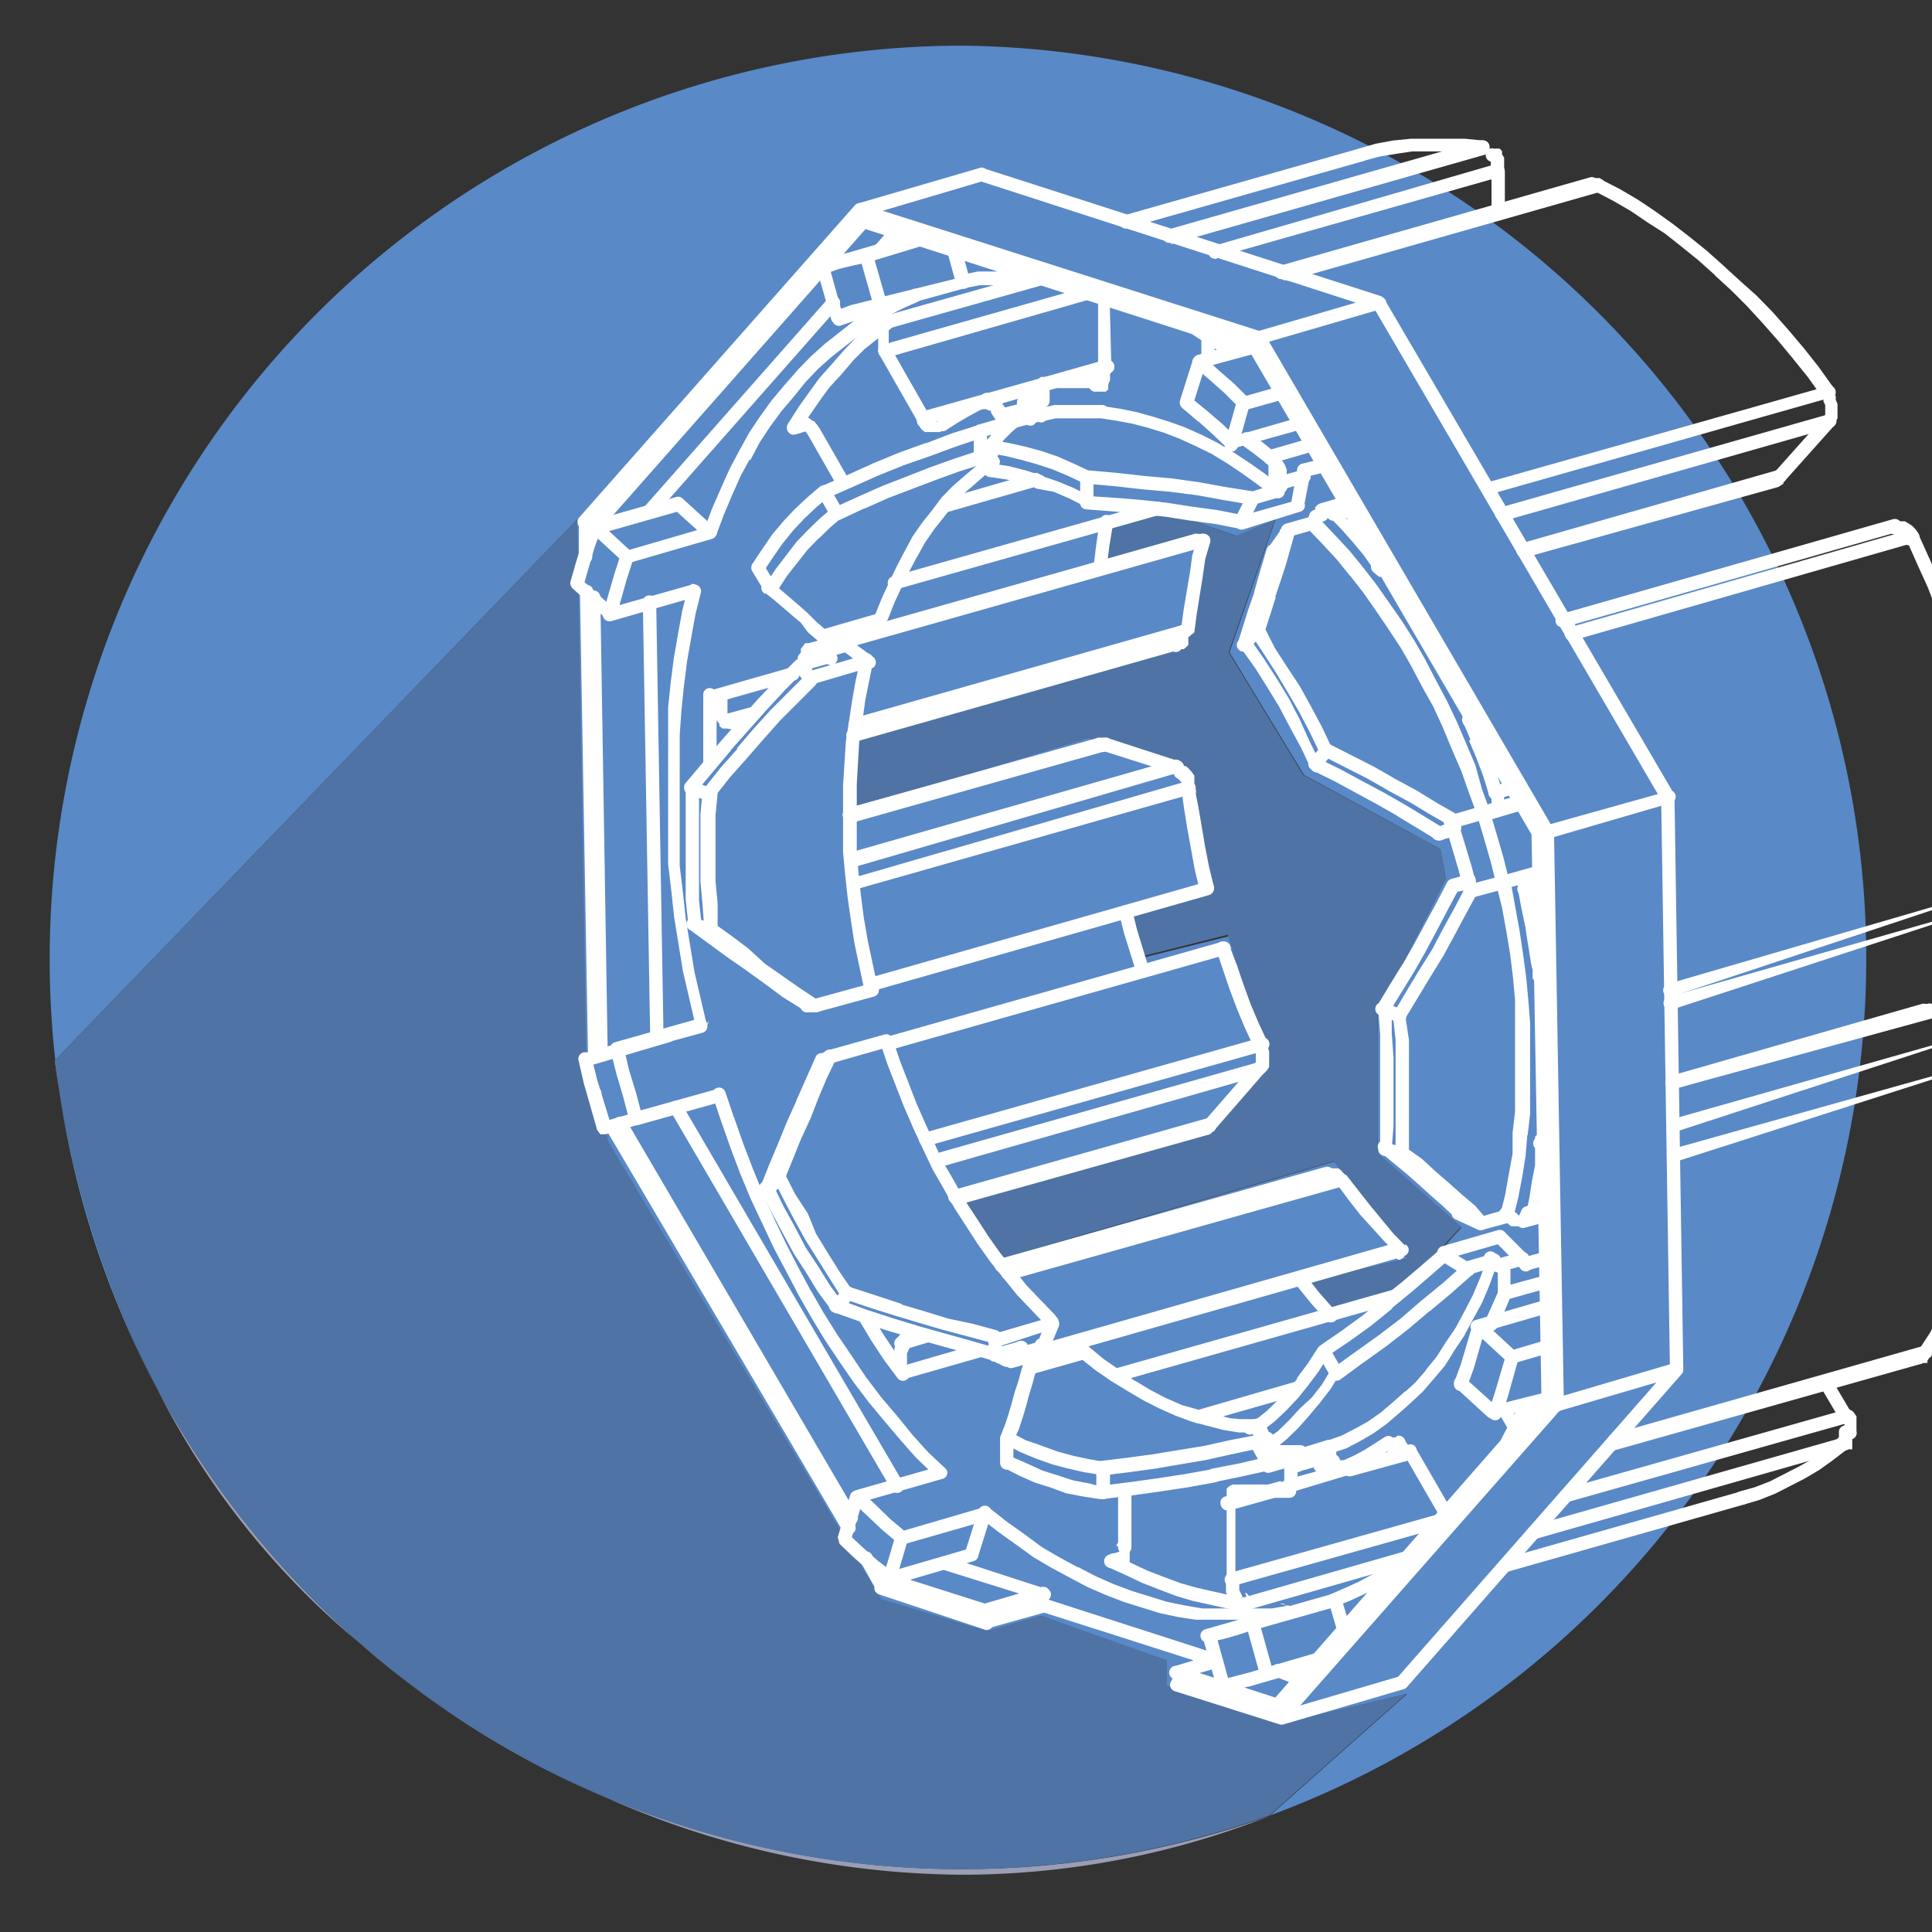 <svg id="Layer_1" data-name="Layer 1" xmlns="http://www.w3.org/2000/svg" viewBox="0 0 55 55"><rect x="0" y="0" width="55" height="55" fill="#333333" stroke="none"/><path d="M27.35,1.3A26,26,0,0,0,4.47,39.53a28.59,28.59,0,0,1-2.91-9.34l14.87-15.4v.75l.24,14.6.64,2.4,7.76,13,3,.91L29.64,46l3.58,1.29V48l3.22,1.08,3.62-.86-3.9,3.46h0A26,26,0,0,0,27.35,1.3m4,14.62.16-.84,1.45-.6,2.25.78,1.1-.47L35,18.57l2.12,3.49L41,24.17l.16.83-1.94,3.85v4l2.38,2.1-1.82,2L38,37.39l-.76-.91,2.83-.65L38,33.06l-9.58,2.81-1.15-1.75,7.14-1.84L36,30l-1-3.35-2.54.63L32,26l2.33-.67L33.63,22,31,21l-6.63,2v-2.1l9.35-2.7.37-2.83ZM10.28,46.81h0m1.06.88a25.92,25.92,0,0,0,6.09,3.56,29,29,0,0,1-6.09-3.56" style="fill:#5989c7"/><path d="M4.47,39.53a22.58,22.58,0,0,0,5.81,7.28,26,26,0,0,1-5.81-7.28m5.81,7.28s.41.38,1.06.88c-.36-.28-.71-.57-1.06-.88m7.15,4.44a25.28,25.28,0,0,0,10,2.12,23.88,23.88,0,0,0,8.76-1.69,26.05,26.05,0,0,1-18.71-.43" style="fill:#999db5"/><path d="M16.43,14.79,1.56,30.19a28.59,28.59,0,0,0,2.91,9.34,26.14,26.14,0,0,0,5.81,7.28h0c.35.31.7.6,1.06.88a29,29,0,0,0,6.09,3.56,26.05,26.05,0,0,0,18.71.43h0l3.9-3.46-3.62.86L33.22,48v-.74L29.64,46l-1.55.43-3-.91-7.76-13-.64-2.4-.24-14.6Z" style="fill:#4f73a4"/><polygon points="32.95 14.48 31.5 15.08 31.34 15.92 34.05 15.39 33.69 18.22 24.34 20.92 24.34 23.02 30.98 21.01 33.63 21.95 34.37 25.29 32.04 25.96 32.41 27.25 34.95 26.61 35.96 29.97 34.37 32.28 27.23 34.12 28.38 35.87 37.96 33.06 40.06 35.83 37.23 36.48 37.99 37.39 39.78 36.88 41.6 34.92 39.22 32.82 39.22 28.85 41.16 25 41 24.17 37.1 22.06 34.98 18.57 36.3 14.79 35.2 15.26 32.95 14.48" style="fill:#4f73a4"/><path d="M34.51,47.11l-1,.3a.2.2,0,0,0-.14.19v.31a.19.19,0,0,0,.19.19.18.18,0,0,0,.19-.19v-.17l.91-.26a.18.18,0,0,0,.14-.23A.2.2,0,0,0,34.51,47.11ZM28.14,46l1.61-.46a.19.19,0,0,0,.13-.23.19.19,0,0,0-.24-.13L28,45.66a.19.19,0,0,0,.11.37m.14.13v-.32a.2.2,0,0,0-.19-.19.2.2,0,0,0-.2.19v.32a.2.2,0,0,0,.2.19.2.2,0,0,0,.19-.19m1.36-.64L28,46a.18.18,0,0,0-.13.23.2.2,0,0,0,.24.13l1.61-.45a.2.2,0,0,0,.13-.24.19.19,0,0,0-.24-.13m.25.18v-.31a.19.19,0,0,0-.19-.19.18.18,0,0,0-.19.19v.31a.19.19,0,0,0,.19.2.2.2,0,0,0,.19-.2m6.55,2.64-2.87-.93a.19.19,0,0,0-.12.37l2.88.92a.19.19,0,0,0,.24-.12.2.2,0,0,0-.13-.24m7.19-24.58.28,15.9L36.24,48.4a.19.19,0,0,0,.29.25l7.72-8.79,0-.13-.28-16a.18.18,0,0,0-.19-.19A.19.19,0,0,0,43.63,23.76Zm-18.51,21,0,0a.19.19,0,0,0,0,.27.2.2,0,0,0,.27,0l0,0a.19.19,0,0,0-.26-.28m3,.9-2.8-.89,0-.05a.19.19,0,0,0-.26,0,.19.19,0,0,0-.05.27l.07.1.1.08L28,46a.19.19,0,1,0,.11-.37ZM24.4,43.12,17.82,31.88a.19.19,0,0,0-.33.2l6.58,11.24a.18.18,0,0,0,.26.06.19.19,0,0,0,.07-.26M16.92,14.86h-.07a.19.19,0,0,0-.19.19.18.18,0,0,0,.19.19h.07a.19.19,0,0,0,.19-.19.2.2,0,0,0-.19-.19M17.3,30l-.21-13a.19.19,0,0,0-.38,0l.21,13a.19.19,0,1,0,.38,0M17,15.21v-.16a.2.2,0,0,0-.19-.19.19.19,0,0,0-.19.19v.16a.18.18,0,0,0,.19.19.19.19,0,0,0,.19-.19M35.57,10l8.09,13.86a.19.19,0,0,0,.33-.19L35.9,9.79a.19.19,0,0,0-.26-.07.21.21,0,0,0-.07.27M24.51,6.48l11.17,3.59a.19.19,0,0,0,.24-.12.2.2,0,0,0-.13-.24L24.63,6.12a.19.19,0,0,0-.24.12.18.18,0,0,0,.12.24M17,15.18l7.72-8.75a.19.19,0,0,0-.29-.25L16.7,14.93a.19.19,0,0,0,.29.25M37.12,47.59l-.68-.21a.19.19,0,0,0-.24.12.2.2,0,0,0,.13.24L37,48a.19.19,0,0,0,.24-.12.2.2,0,0,0-.13-.24M27.48,8.2l.41-.08.4,0v0l.41,0h.41l.44,0a.2.2,0,1,0,0-.39h-1.3l-.42,0h0l-.42.09a.2.2,0,0,0-.15.23A.18.18,0,0,0,27.48,8.2ZM33.9,9.49l.35.23h0l.38.23.34.22a.19.19,0,0,0,.27-.05.2.2,0,0,0-.06-.27l-.35-.23h0l-.38-.23-.34-.22a.2.2,0,0,0-.27.05A.2.2,0,0,0,33.9,9.49ZM20.39,15.23l.21-.56.24-.57.24-.54.28-.52L21.19,13l.17.1.27-.51.29-.44.33-.45.35-.41h0l.33-.41.35-.37.38-.34.79-.62.41-.28L25.27,9l-.09-.17.09.17.43-.22.43-.19a.2.2,0,0,0,.1-.26A.19.19,0,0,0,26,8.23l-.44.19h0l-.44.23h0l-.42.23h0l-.42.28h0l-.8.63h0l-.39.35h0l-.37.38v0L22.3,11l.15.12L22.3,11l-.35.42h0l-.33.46h0l-.3.45h0l-.28.51h0l-.28.53h0l-.24.54h0l-.25.57h0l-.21.56a.19.19,0,0,0,.36.14Zm-.27,13.94-.35-1.5-.25-1.53-.08-.75-.09-.74,0-.77,0-.74V21.65h0l0-.72.05-.72.07-.68-.19,0,.19,0,.09-.71.12-.68.12-.66.16-.64a.2.2,0,0,0-.38-.09l-.16.65h0l-.12.66-.12.69h0l-.09.71h0l-.07.68h0l0,.73h0v.72h0v1.49h0l0,.75,0,.77v0l.09.75.08.75h0l.25,1.54h0l.35,1.51a.2.2,0,0,0,.38-.09ZM26.91,41.8l-.49-.46-.45-.5-.43-.53-.46-.54-.43-.57-.41-.61-.4-.59-.39-.62-.36-.63-.17.1.17-.09-.37-.69-.34-.66-.33-.69-.18.08.18-.08L21.73,34l-.29-.71-.18.07.18-.07-.28-.73-.26-.74-.18.07.18-.06-.25-.74a.19.19,0,0,0-.24-.12.19.19,0,0,0-.12.24l.25.74h0l.26.74h0l.28.74h0l.3.72h0l.32.68h0l.33.7h0l.35.66.36.69h0l.36.63h0l.38.63h0l.4.6.42.61h0l.44.58h0l.45.54.44.52h0l.45.51h0l.49.47a.19.19,0,0,0,.27,0A.2.2,0,0,0,26.91,41.8Zm9.75,3.91-.46.08-.5,0,0,.19v-.19l-.5,0-.5,0-.47,0-.52-.09-.49-.1-1-.31-.51-.19-.52-.23-.5-.26-.09.17.09-.16-.52-.28-.5-.29-.5-.37-.48-.34-.51-.4a.18.18,0,0,0-.27,0,.2.2,0,0,0,0,.27l.51.4h0l.49.35.51.37h0l.51.3h0l.52.28h0l.51.27h0l.53.23h0l.52.2h0l1,.31h0l.51.11h0l.52.08h0l.49,0h0l.5,0h0l.5,0h0l.51,0h0l.47-.08a.19.19,0,1,0-.07-.38Zm6.62-5.82-.19.44-.22.38h0l-.21.41a.19.19,0,0,0,.08.26.2.2,0,0,0,.26-.09l.2-.4.23-.37v0l.19-.45a.19.19,0,0,0-.35-.15Zm-3.46,4.46-.39.25.1.16-.1-.16-.36.22-.39.21-.4.18-.41.18a.19.19,0,0,0,.14.35l.42-.17h0l.41-.19h0l.4-.21h0l.37-.23h0l.38-.24a.2.2,0,0,0,.06-.27A.19.19,0,0,0,39.82,44.35ZM18.64,14.67l5.23-5.93a.19.19,0,0,0-.29-.25l-5.23,5.93a.19.19,0,0,0,.29.25m6.54-7.42.47-.52a.18.18,0,0,0,0-.27.19.19,0,0,0-.27,0L24.9,7a.19.19,0,1,0,.28.25M18.89,29.56l-.21-12.43a.18.18,0,0,0-.19-.18.18.18,0,0,0-.19.19l.21,12.43a.2.2,0,0,0,.2.19.19.19,0,0,0,.18-.2m6.82,12.65-6.3-10.78a.19.19,0,0,0-.33.19l6.3,10.79a.18.18,0,0,0,.26.06.18.18,0,0,0,.07-.26m4,3L27,44.33a.2.2,0,0,0-.24.13.19.19,0,0,0,.13.24l2.78.87a.19.19,0,0,0,.24-.12.19.19,0,0,0-.13-.24m4.85,1.87-4.84-1.56a.19.19,0,0,0-.24.13.19.19,0,0,0,.12.24l4.85,1.55a.18.18,0,0,0,.24-.12.2.2,0,0,0-.13-.24M38,37.3l-.42-.47-.41-.52a.19.19,0,0,0-.27,0,.18.18,0,0,0,0,.27l.42.52h0l.42.47A.19.19,0,1,0,38,37.3Zm.31-3.84-.08-.08-.05-.06-.08-.06-.09,0h-.21a.19.19,0,0,0,0,.38h.11l0,0,0,0,.09.09a.19.19,0,0,0,.27-.27Zm1.69,2-.34-.35L39,34.31l-.33-.42-.32-.41a.17.17,0,0,0-.26,0,.19.19,0,0,0,0,.27l.31.42h0l.33.42h0l.7.77h0l.36.35a.19.19,0,0,0,.26,0A.18.18,0,0,0,40,35.42Zm-.21.4h.07l.11-.07,0-.07a.18.18,0,0,0,0-.27.18.18,0,0,0-.26,0h0a.21.21,0,0,0-.14.24A.19.19,0,0,0,39.77,35.82Zm12.94,4.4-.55-.93a.19.19,0,0,0-.33.19l.55.93a.19.19,0,0,0,.26.07.2.2,0,0,0,.07-.26m-.07,1,.07,0,0-.07,0-.07,0-.05V40.9l0-.1a.19.19,0,0,0-.16-.22.19.19,0,0,0-.22.16v.1l0,.08h0l0,0a.19.19,0,1,0,.23.3Z" style="fill:#fff"/><path d="M52.85,40.74v-.12h0v-.1l0-.12,0-.08-.07-.1a.2.2,0,0,0-.27-.06.2.2,0,0,0,0,.27l0,.07v.08h0l0,.11v.12a.2.2,0,0,0,.22.16A.19.19,0,0,0,52.85,40.74Z" style="fill:#fff"/><path d="M49.65,42.83l.44-.13h0l.45-.18h0l.84-.43h0l.42-.25h0l.39-.28h0l.39-.3a.2.2,0,0,0,0-.27.19.19,0,0,0-.27,0l-.39.3.12.15L52,41.24l-.38.28-.41.23-.82.42-.44.17-.43.12a.19.19,0,0,0-.13.23.19.19,0,0,0,.23.14Z" style="fill:#fff"/><path d="M45.56,5.07l-.05,0h-.2a.2.2,0,0,0-.19.19.19.19,0,0,0,.19.19h.13a.19.19,0,1,0,.12-.36Z" style="fill:#fff"/><path d="M52.17,11l-.4-.56h0l-.42-.53h0l-.44-.52h0l-.44-.5h0L50,8.41h0L49.54,8h0l-.48-.44h0l-.47-.42h0l-.47-.38h0l-.49-.38h0L47.1,6l-.48-.32h0l-.51-.3h0l-.51-.26a.2.2,0,0,0-.26.08.19.19,0,0,0,.09.26l.5.26.5.29.47.32.5.32.48.38.47.38.47.42.12-.14-.13.14.47.43.46.46.13-.14-.14.13.45.49.44.5.14-.12-.14.12.44.53.14-.13-.15.12.42.52.4.56a.19.19,0,0,0,.27.05A.2.2,0,0,0,52.17,11Z" style="fill:#fff"/><path d="M52.26,12.06l0-.07.05-.08,0-.1v-.09l0-.11v0l0-.11v0l-.05-.12,0-.09,0,0L52.17,11a.19.19,0,0,0-.26,0,.19.19,0,0,0,0,.27l0,.08,0,.08v0l.05.1v.05l0,.09v.08l0,0v0l0,.07a.19.19,0,0,0,.35.17Z" style="fill:#fff"/><path d="M50.81,13.69l1.42-1.59a.19.19,0,1,0-.29-.25l-1.42,1.59a.19.19,0,0,0,.29.25" style="fill:#fff"/><path d="M50.59,13.84l.07,0,.11-.07,0-.07a.19.19,0,0,0,0-.27.2.2,0,0,0-.27,0v0h0a.19.19,0,0,0-.14.23A.19.19,0,0,0,50.59,13.84Z" style="fill:#fff"/><path d="M31.5,16.2l.08-.65-.19,0,.19,0,.11-.67a.19.19,0,1,0-.38-.06l-.1.67h0l-.08.65a.18.18,0,0,0,.16.21A.19.19,0,0,0,31.5,16.2Z" style="fill:#fff"/><path d="M34.25,15.2l-.09,0h-.08l-.07,0a.19.19,0,0,0-.14.23.18.18,0,0,0,.23.14h.07a.19.19,0,0,0,.23-.15A.19.19,0,0,0,34.25,15.2Z" style="fill:#fff"/><path d="M34,18l.07-.53-.19,0,.19,0,.17-1.06h0l.07-.49.14-.48a.19.19,0,0,0-.14-.24.19.19,0,0,0-.23.13l-.14.49v0l-.07.51.19,0-.19,0-.17,1h0l-.07.52a.19.19,0,0,0,.16.22A.2.2,0,0,0,34,18Z" style="fill:#fff"/><path d="M33.63,18.48l.07,0,0,0,.07-.06.06-.06,0-.07v0l0-.08V18a.19.19,0,0,0-.19-.19.18.18,0,0,0-.19.19V18l0,0v0h0l-.06,0a.19.19,0,0,0-.08.25A.18.18,0,0,0,33.63,18.48Z" style="fill:#fff"/><path d="M36.07,29.64l-.25-.54-.17.08.17-.08-.22-.52L35.39,28l-.19-.56-.18.06.18-.05L35,26.93a.2.2,0,0,0-.25-.12.19.19,0,0,0-.12.24l.18.54h0l.19.56h0l.21.56h0l.22.53h0l.25.54a.19.19,0,0,0,.25.1A.2.2,0,0,0,36.07,29.64Z" style="fill:#fff"/><path d="M36,30.54l.07-.07.06-.1v-.11h0v-.33l-.07-.25a.2.2,0,0,0-.24-.13.19.19,0,0,0-.13.23l.06.22v.25l0,0a.2.2,0,0,0,0,.27A.18.18,0,0,0,36,30.54Z" style="fill:#fff"/><path d="M34.6,32.14,36,30.53a.19.19,0,0,0-.29-.25l-1.4,1.61a.19.19,0,0,0,.29.25" style="fill:#fff"/><path d="M34.4,32.25h.07l.09-.05,0,0a.18.18,0,0,0,0-.27.2.2,0,0,0-.27,0l0,0,.13.14,0-.18H34.3a.19.19,0,0,0-.13.24A.18.18,0,0,0,34.4,32.25Z" style="fill:#fff"/><path d="M31.54,21l-.06,0-.1,0h-.09a.19.19,0,0,0-.19.19.18.18,0,0,0,.19.19h0a.2.2,0,0,0,.27-.06A.19.19,0,0,0,31.54,21Z" style="fill:#fff"/><path d="M33.53,21.66l-2-.65a.2.2,0,0,0-.24.13.18.18,0,0,0,.12.24l2.05.65a.2.2,0,0,0,.24-.13.19.19,0,0,0-.13-.24" style="fill:#fff"/><path d="M34,22.4l0-.14v0l0-.12,0-.06-.07-.1v0l-.09-.1,0,0-.08-.07,0,0-.07,0a.19.19,0,0,0-.17.35l0,0,.06.05.07.08,0,.07,0,.08v.13a.19.19,0,0,0,.22.16A.2.2,0,0,0,34,22.4Z" style="fill:#fff"/><path d="M34.56,25.25l-.14-.57-.11-.56-.18,0,.18,0-.1-.59-.19,0,.19,0L34.12,23,34,22.39a.19.19,0,1,0-.37.06l.08.58.09.56h0l.11.6h0l.1.56h0l.14.58a.2.2,0,0,0,.24.14A.19.19,0,0,0,34.56,25.25Z" style="fill:#fff"/><path d="M32.71,27.58l-.34-1.11-.14-.56a.2.2,0,0,0-.23-.14.19.19,0,0,0-.14.24l.14.56h0l.35,1.12a.19.19,0,0,0,.24.12.2.2,0,0,0,.13-.24Z" style="fill:#fff"/><path d="M42.21,4l-.5-.05h0l-.51,0h-.53l-.51,0h0L39.66,4h0l-.49.09h0l-.45.13a.18.18,0,0,0-.14.23.19.19,0,0,0,.24.13l.44-.12.48-.08.47-.07.49,0h.49l.5,0,.51,0a.18.18,0,0,0,.2-.17A.18.18,0,0,0,42.21,4Z" style="fill:#fff"/><path d="M42.82,4.84l0-.12v0l0-.12h0l0-.11,0,0-.06-.1,0-.09,0,0-.07-.07,0,0-.09,0,0,0h-.07a.18.18,0,0,0-.23.14.19.19,0,0,0,.14.23h0l0,0,0,0,0,.07h0l0,.08,0,.08,0,.1v.11a.19.19,0,1,0,.38,0Z" style="fill:#fff"/><path d="M42.84,6l0-1.12a.19.19,0,0,0-.19-.19.2.2,0,0,0-.19.2l0,1.12a.2.2,0,0,0,.19.19.19.19,0,0,0,.19-.2" style="fill:#fff"/><path d="M55,28.59l-.07,0-.09,0h-.09a.2.2,0,0,0-.19.2.2.2,0,0,0,.19.19h.07a.19.19,0,0,0,.18-.34Z" style="fill:#fff"/><path d="M57,29.22l-2-.64a.19.19,0,1,0-.12.36l2,.65" style="fill:#fff"/><path d="M56.32,35.31l-.18-.07-.21.59-.45,1.08-.27.51h0l-.26.51-.3.46a.19.19,0,0,0,.06.26.2.2,0,0,0,.27-.06l.3-.47h0l.27-.51-.17-.09.16.09.28-.52v0L56.29,36" style="fill:#fff"/><path d="M54.74,38.8l.07,0,.06,0,0,0,0,0,0-.07a.19.19,0,0,0,0-.27.19.19,0,0,0-.27,0l0,.06h0l0,0a.19.19,0,0,0-.08.26A.18.18,0,0,0,54.74,38.8Z" style="fill:#fff"/><path d="M54.6,15.17l-.06-.09h0L54.47,15l-.06-.05-.18-.11,0,0-.07,0H54l-.09,0a.19.19,0,0,0-.15.22.18.18,0,0,0,.22.15h.05l.11.07,0,.07.05.08a.19.19,0,0,0,.26.07A.2.2,0,0,0,54.6,15.17Z" style="fill:#fff"/><path d="M56.24,19.4,56,18.69l-.18.06.19-.06-.23-.7h0l-.27-.7h0l-.28-.72h0l-.3-.66-.32-.71a.19.19,0,0,0-.25-.09.18.18,0,0,0-.09.25l.31.7.3.66.28.72.17-.07-.18.06.27.7.22.7h0l.25.72.22.72.19.73" style="fill:#fff"/><path d="M34.16,40.51l2.8-.8a.2.2,0,0,0,.13-.24.19.19,0,0,0-.23-.13l-2.8.81a.18.18,0,0,0-.14.23.2.2,0,0,0,.24.13m1.48.32.26-.09a.19.19,0,1,0-.12-.36l-.26.08a.2.2,0,0,0-.12.25.19.19,0,0,0,.24.12" style="fill:#fff"/><path d="M31.81,39.34l8-2.27a.2.2,0,0,0,.13-.24.19.19,0,0,0-.23-.13l-8,2.27a.2.2,0,0,0-.13.24.19.19,0,0,0,.23.13m5.83,2.54.37-.11a.18.18,0,0,0,.13-.23.19.19,0,0,0-.23-.13l-.37.1a.2.2,0,0,0-.13.24.19.19,0,0,0,.23.13" style="fill:#fff"/><path d="M24.39,20.82l9.42-2.68a.19.19,0,0,0,.13-.23.19.19,0,0,0-.24-.13l-9.41,2.67a.2.2,0,0,0-.13.24.18.18,0,0,0,.23.13" style="fill:#fff"/><path d="M24,18.48l10.27-2.91a.19.19,0,0,0,.14-.24.2.2,0,0,0-.24-.13L23.88,18.11a.19.19,0,0,0-.13.23.19.19,0,0,0,.24.14m.86,9.73,9.57-2.73a.2.2,0,0,0,.13-.24.18.18,0,0,0-.23-.13l-9.58,2.73a.19.19,0,1,0,.11.37" style="fill:#fff"/><path d="M24.36,25.32l9.54-2.71a.19.19,0,0,0-.11-.37L24.25,25a.2.2,0,0,0-.13.24.19.19,0,0,0,.24.13m-.06-.68L33.53,22a.19.19,0,0,0,.13-.24.19.19,0,0,0-.23-.13L24.2,24.27a.19.19,0,0,0-.13.24.19.19,0,0,0,.23.13m-.07-1.21,7.25-2.05a.19.19,0,0,0-.1-.37l-7.25,2a.2.2,0,0,0-.13.24.19.19,0,0,0,.23.13m3,10.82,7.25-2a.19.19,0,0,0,.13-.24.19.19,0,0,0-.23-.13l-7.25,2.05a.19.19,0,0,0-.13.24.19.19,0,0,0,.23.13m-.56-1,9.21-2.63a.2.2,0,0,0,.13-.24.19.19,0,0,0-.23-.13L26.6,32.85a.19.19,0,0,0-.13.23.19.19,0,0,0,.23.14m-.29-.6L36,29.91a.19.19,0,1,0-.11-.37L26.3,32.25a.2.2,0,0,0-.13.24.19.19,0,0,0,.24.13" style="fill:#fff"/><path d="M29.19,11.65l.38-.1a.21.21,0,0,0,.14-.24.2.2,0,0,0-.24-.13l-.38.1a.19.19,0,1,0,.1.37" style="fill:#fff"/><path d="M29.35,12.05l.3-.09a.17.17,0,0,0,.12-.23.18.18,0,0,0-.23-.13l-.3.08a.19.19,0,1,0,.11.37M47.66,31l7.31-2a.19.19,0,1,0-.1-.36l-7.32,2a.2.2,0,0,0-.13.24.19.19,0,0,0,.24.13" style="fill:#fff"/><path d="M25.51,16.78,33,14.66a.19.19,0,1,0-.1-.37l-7.49,2.12a.19.19,0,0,0-.13.24.19.19,0,0,0,.23.13" style="fill:#fff"/><path d="M27,14.57l2.54-.73a.19.19,0,0,0-.11-.37l-2.54.73a.19.19,0,1,0,.11.37" style="fill:#fff"/><path d="M29.64,38.66,39.9,35.74A.2.2,0,0,0,40,35.5a.19.19,0,0,0-.23-.13L29.54,38.29a.2.2,0,0,0-.13.24.19.19,0,0,0,.23.13" style="fill:#fff"/><path d="M28.75,36.44l9.45-2.66a.2.2,0,0,0,.14-.24.2.2,0,0,0-.24-.13l-9.45,2.66a.2.2,0,0,0-.14.23.2.2,0,0,0,.24.14" style="fill:#fff"/><path d="M43.51,36.16l.57-.16a.19.19,0,1,0-.1-.37l-.58.16a.18.18,0,0,0-.13.23.21.21,0,0,0,.24.14" style="fill:#fff"/><path d="M57.2,25.18,47.52,28a.19.19,0,1,0,.1.36" style="fill:#fff"/><path d="M47.62,28.31l9.68-2.76" style="fill:#fff"/><path d="M44.79,18.23l9.69-2.78a.2.2,0,0,0,.13-.24.18.18,0,0,0-.23-.13l-9.7,2.78a.2.2,0,0,0-.13.24.19.19,0,0,0,.24.13" style="fill:#fff"/><path d="M46,41.2l8.88-2.52a.2.2,0,0,0,.13-.24.19.19,0,0,0-.24-.13l-8.87,2.52a.19.19,0,0,0-.13.24.19.19,0,0,0,.23.13" style="fill:#fff"/><path d="M57.28,30,47.6,32.71a.19.19,0,0,0-.13.23.19.19,0,0,0,.24.13" style="fill:#fff"/><path d="M47.71,33.07l9.68-2.74" style="fill:#fff"/><path d="M56.9,29.22l-9.33,2.65a.19.19,0,0,0,.1.36" style="fill:#fff"/><path d="M47.67,32.23,57,29.59" style="fill:#fff"/><path d="M43.72,43.81l8.86-2.53a.18.18,0,0,0,.13-.23.2.2,0,0,0-.24-.13l-8.86,2.52a.19.19,0,0,0-.13.23.2.2,0,0,0,.24.14" style="fill:#fff"/><path d="M44.63,42.76l8-2.26a.2.2,0,0,0,.13-.24.18.18,0,0,0-.23-.13l-8,2.26a.19.19,0,0,0-.13.23.2.2,0,0,0,.24.14" style="fill:#fff"/><path d="M25.34,29.89l9.56-2.71a.19.19,0,1,0-.11-.37l-9.56,2.71a.19.19,0,1,0,.11.37" style="fill:#fff"/><path d="M28.14,13.5l.13-.06a.2.2,0,0,0,.1-.25.2.2,0,0,0-.25-.1l-.13.05a.21.21,0,0,0-.1.26.2.2,0,0,0,.25.1m6.51-6.18,8-2.27a.19.19,0,0,0,.14-.24.2.2,0,0,0-.24-.13L34.55,7a.19.19,0,0,0-.14.23.19.19,0,0,0,.24.13m-1.31-.41,8.91-2.54A.19.19,0,0,0,42.14,4L33.23,6.54a.19.19,0,0,0-.13.23.2.2,0,0,0,.24.14" style="fill:#fff"/><path d="M24.34,21.12l9.26-2.63a.19.19,0,0,0-.1-.36l-9.27,2.62a.19.19,0,0,0,.11.37" style="fill:#fff"/><path d="M24.23,23.38l7.11-2a.2.2,0,0,0,.13-.24.19.19,0,0,0-.23-.13l-7.11,2a.19.19,0,0,0-.13.24.19.19,0,0,0,.23.13" style="fill:#fff"/><path d="M27.28,34.3l7.13-2a.19.19,0,0,0,.13-.23.19.19,0,0,0-.24-.13l-7.12,2a.19.19,0,1,0,.1.37" style="fill:#fff"/><path d="M47.66,31l7.16-2.05a.19.19,0,0,0-.11-.37l-7.16,2.05a.19.19,0,0,0,.11.37" style="fill:#fff"/><path d="M57,25.67l-9.47,2.7a.19.19,0,1,0,.1.36" style="fill:#fff"/><path d="M47.62,28.73,57.09,26" style="fill:#fff"/><path d="M44.58,17.84,54,15.15a.19.19,0,0,0,.13-.24.2.2,0,0,0-.24-.13l-9.45,2.7a.19.19,0,1,0,.11.36" style="fill:#fff"/><path d="M45.92,41.3l8.79-2.48a.2.2,0,0,0,.13-.24.19.19,0,0,0-.23-.13l-8.79,2.48a.2.2,0,0,0-.13.24.19.19,0,0,0,.23.13" style="fill:#fff"/><path d="M42.9,44.75l6.75-1.92a.2.2,0,0,0,.13-.24.19.19,0,0,0-.23-.13l-6.76,1.92a.2.2,0,0,0-.13.24.19.19,0,0,0,.24.13" style="fill:#fff"/><path d="M28.56,36.21l9.28-2.63a.19.19,0,0,0,.13-.23.2.2,0,0,0-.24-.13l-9.28,2.62a.19.19,0,0,0-.13.24.2.2,0,0,0,.24.13" style="fill:#fff"/><path d="M32.08,6.5,38.8,4.59a.18.18,0,0,0,.13-.23.19.19,0,0,0-.24-.13L32,6.13a.19.19,0,0,0,.11.37" style="fill:#fff"/><path d="M31.83,42.42l0,1.63a.19.19,0,0,0,.38,0l0-1.63a.2.2,0,0,0-.39,0" style="fill:#fff"/><path d="M31.92,44.16l-.35.1a.19.19,0,0,0,.11.37l.35-.11a.19.19,0,0,0-.11-.36" style="fill:#fff"/><path d="M31.87,44l0,.11v.06l0,.06h0v0h0l.09.17-.05-.18h-.16a.2.2,0,0,0-.23.15.19.19,0,0,0,.15.22l.09,0h.17l.07,0h0l.07,0,.09-.08,0-.07,0-.08,0-.07,0-.1,0-.11a.19.19,0,1,0-.38-.06Z" style="fill:#fff"/><path d="M26.3,37.85l-.7.21a.19.19,0,1,0,.11.37l.7-.21a.19.19,0,1,0-.11-.37" style="fill:#fff"/><path d="M25.87,39l-.05-.07,0-.09,0-.08v-.23l.07-.15a.18.18,0,0,0-.08-.25.19.19,0,0,0-.26.08l-.09.18v0l0,.11v.16l0,.12v0l0,.1v0l.06.12,0,0,.07.09a.2.2,0,0,0,.27,0A.19.19,0,0,0,25.87,39Z" style="fill:#fff"/><path d="M27.81,38.27l-2.14.62a.19.19,0,0,0-.13.23.19.19,0,0,0,.24.13l2.13-.61a.19.19,0,0,0,.13-.23.19.19,0,0,0-.23-.14" style="fill:#fff"/><path d="M25.8,38.37l.29-.33a.19.19,0,1,0-.28-.25l-.3.33a.19.19,0,1,0,.29.25M40,41.46l1,1.73a.19.19,0,1,0,.33-.19l-1-1.73A.18.18,0,0,0,40,41.2a.19.19,0,0,0-.07.26" style="fill:#fff"/><path d="M41,43.09l-6,1.69a.2.2,0,0,0-.13.24.19.19,0,0,0,.23.13l6-1.69a.19.19,0,1,0-.11-.37" style="fill:#fff"/><path d="M35.49,45.49l-.06,0,0,0-.07,0,0-.06-.08-.16,0-.08V45a.18.18,0,0,0-.19-.19.19.19,0,0,0-.19.19v.15l0,.12,0,.06.1.21,0,0,.07.09,0,0,.08.07h0l.07,0,0,0,.09,0a.19.19,0,0,0,.14-.36Z" style="fill:#fff"/><path d="M40,44.16l-4.64,1.33a.18.18,0,0,0-.13.23.19.19,0,0,0,.23.13l4.64-1.33a.19.19,0,0,0,.13-.23.18.18,0,0,0-.23-.13m-3.54-2-1.57.44a.18.18,0,0,0-.14.23A.21.21,0,0,0,35,43l1.57-.44a.19.19,0,1,0-.1-.37" style="fill:#fff"/><path d="M35.17,45l0-2.19h0v-.09l0-.08,0-.06,0,0-.13-.13,0,.19.16,0H36l.37,0h.35a.19.19,0,0,0,.18-.2.18.18,0,0,0-.2-.18H36.3l-.36,0h-.32l-.35,0h0l-.18,0-.1.05-.07.07,0,.08,0,.1,0,.11v.18h0l0,2.19a.19.19,0,0,0,.2.19A.18.18,0,0,0,35.17,45Zm2.22-3.41v.14a.19.19,0,0,0,.38,0v-.13l0-.09a.19.19,0,0,0-.22-.15A.19.19,0,0,0,37.39,41.56Z" style="fill:#fff"/><path d="M37.52,41.34l-.68.19a.19.19,0,0,0-.13.24.19.19,0,0,0,.23.13l.69-.19a.19.19,0,1,0-.11-.37" style="fill:#fff"/><path d="M36.71,42.51l.07,0,.09-.05.07-.07,0,0,0-.07,0-.05,0-.1v0l0-.1v-.18l0-.12a.19.19,0,0,0-.22-.17.21.21,0,0,0-.16.22l0,.11v.09l0,.08,0,.06,0,0,0,0h0a.19.19,0,0,0-.14.23A.19.19,0,0,0,36.71,42.51Z" style="fill:#fff"/><path d="M37.31,12.47l-1.21.35a.19.19,0,1,0,.11.37l1.21-.35a.19.19,0,0,0-.11-.37" style="fill:#fff"/><path d="M36.63,13.76v-.25l0-.14,0,0-.05-.13h0l-.06-.1,0,0L36.39,13l0,0-.08-.07a.18.18,0,0,0-.27,0,.17.17,0,0,0,0,.26l.07.06,0,.06,0,.08,0,.09v.32a.2.2,0,0,0,.2.19A.2.2,0,0,0,36.63,13.76Z" style="fill:#fff"/><path d="M37.05,13.38l-.67.19a.19.19,0,1,0,.11.37l.66-.19a.19.19,0,0,0,.13-.24.19.19,0,0,0-.23-.13" style="fill:#fff"/><path d="M36.93,13.39v.07l0,.07a.19.19,0,0,0,.15.22.19.19,0,0,0,.23-.15l0-.08v-.13a.19.19,0,0,0-.19-.19A.18.18,0,0,0,36.93,13.39Zm-.66-.53-.33-.27h0l-.35-.25a.18.18,0,0,0-.26.05.19.19,0,0,0,0,.26l.35.25.33.26a.19.19,0,0,0,.27,0A.18.18,0,0,0,36.27,12.86Zm-1.69-2.64,0-.67a.18.18,0,0,0-.2-.18.19.19,0,0,0-.18.19l0,.67a.18.18,0,0,0,.19.18.19.19,0,0,0,.19-.19" style="fill:#fff"/><path d="M39.34,15.9l-.16,0a.19.19,0,1,0,.08.38l.16,0a.18.18,0,0,0,.14-.22.18.18,0,0,0-.22-.15" style="fill:#fff"/><path d="M39.53,16.11h-.06l0,0L39.35,16a.18.18,0,0,0-.27,0,.2.2,0,0,0,0,.27l.09.08,0,0,.09.07.08,0h.11a.19.19,0,0,0,.22-.15.19.19,0,0,0-.16-.22Zm-16,2.33-.07-.07-.1-.06h-.22l-.08,0-.07,0-.07,0-.05.07-.07.09,0,.07,0,.07a.19.19,0,0,0,.14.23.18.18,0,0,0,.23-.14v0l0-.05h0l0,0h0l-.09-.18v.2h.09l0,0a.2.2,0,0,0,.27,0A.19.19,0,0,0,23.5,18.44Z" style="fill:#fff"/><path d="M24,18.2l-.7.19a.2.2,0,0,0-.14.23.2.2,0,0,0,.24.14l.7-.2a.19.19,0,0,0-.1-.36" style="fill:#fff"/><path d="M23.83,18.45l.05,0,.06.05a.18.18,0,0,0,.27,0,.17.17,0,0,0,0-.26l-.06-.06h0l-.06,0a.19.19,0,0,0-.21.32Zm-1.12.27v.14a.19.19,0,0,0,.16.22.2.2,0,0,0,.22-.17v-.14a.18.18,0,0,0-.16-.21.19.19,0,0,0-.22.16" style="fill:#fff"/><path d="M21.42,20.12l-.77.21a.21.21,0,0,0-.14.24.2.2,0,0,0,.24.13l.77-.21a.19.19,0,0,0,.13-.24.18.18,0,0,0-.23-.13" style="fill:#fff"/><path d="M21.2,20.49l-.44-.15a.19.19,0,1,0-.13.35l.44.16a.19.19,0,0,0,.25-.11.21.21,0,0,0-.12-.25" style="fill:#fff"/><path d="M22.52,19l-2.28.65a.18.18,0,0,0-.13.23.2.2,0,0,0,.24.13l2.27-.64a.19.19,0,1,0-.1-.37" style="fill:#fff"/><path d="M20.77,20.34l-.06,0,0,0,0-.06,0,0,0,0,0-.09v0l0-.08v-.17a.19.19,0,0,0-.19-.19.18.18,0,0,0-.19.19v.13l0,.13v.05l.05.09,0,.12.05.09.05.05,0,.07,0,0,.09.07.05,0,.09,0a.19.19,0,0,0,.25-.11A.18.18,0,0,0,20.77,20.34Zm2-8,.05-.06h.08V12l-.11.15.07.05,0,0,.05,0,0,.06.06.08a.2.2,0,0,0,.27,0,.18.18,0,0,0,0-.27l-.07-.09v0L23.16,12l-.06-.05-.07,0-.05,0-.11,0H22.8l-.07,0-.09,0,0,0-.06,0,0,0-.07.08a.19.19,0,0,0,0,.27A.18.18,0,0,0,22.74,12.3Z" style="fill:#fff"/><path d="M22.88,11.89l-.35.11a.19.19,0,0,0-.12.24.19.19,0,0,0,.23.13l.36-.11a.19.19,0,0,0-.12-.37" style="fill:#fff"/><path d="M23,12.38l.84,1.47a.18.18,0,0,0,.26.07.19.19,0,0,0,.07-.26l-.84-1.47a.19.19,0,1,0-.33.19m5.68-.67-.07-.11-.07-.1h0l-.06-.07,0,0-.09-.07-.05,0-.17-.07H28l-.07,0a.21.21,0,0,0-.09.26.2.2,0,0,0,.26.08l.07,0-.08-.17-.07.17.14.06.05,0,0,.05.06.1.07.1a.19.19,0,0,0,.27.05A.19.19,0,0,0,28.7,11.71Z" style="fill:#fff"/><path d="M29.16,11.46l-.67.17a.19.19,0,0,0-.13.23.18.18,0,0,0,.23.14l.66-.17a.19.19,0,0,0,.14-.24.18.18,0,0,0-.23-.13" style="fill:#fff"/><path d="M29,11.56l0,.06v.06a.2.2,0,0,0,.23.15.18.18,0,0,0,.14-.23v-.09l0,0-.05-.09a.19.19,0,1,0-.33.19Zm-1-.3-.32.14h0l-.32.18h0l-.3.18h0l-.29.19a.2.2,0,0,0-.06.27.18.18,0,0,0,.26,0l.3-.19.29-.17.31-.17.3-.13a.2.2,0,0,0,.1-.26A.19.19,0,0,0,27.94,11.26Z" style="fill:#fff"/><path d="M31.45,10.25l-5.22,1.47a.19.19,0,0,0,.1.37l5.22-1.47a.2.2,0,0,0,.13-.24.19.19,0,0,0-.23-.13" style="fill:#fff"/><path d="M26.69,12l0,0h0v.2L26.7,12l-.06,0-.07,0-.06-.05-.08-.09a.19.19,0,0,0-.27,0,.18.18,0,0,0,0,.26l.08.11,0,0,.09.07h0l.09,0h0l.07,0,.09,0h.08l.1,0,.09-.05A.2.2,0,0,0,27,12,.18.18,0,0,0,26.69,12Z" style="fill:#fff"/><path d="M30.92,8.17,25.14,9.81a.19.19,0,0,0,.11.37L31,8.53a.19.19,0,0,0,.13-.23.19.19,0,0,0-.24-.13" style="fill:#fff"/><path d="M26.45,11.81,25.36,9.9a.19.19,0,0,0-.33.19L26.12,12a.19.19,0,1,0,.33-.19" style="fill:#fff"/><path d="M29.59,7.75,25.16,9a.18.18,0,0,0-.13.23.2.2,0,0,0,.24.13L29.7,8.11a.19.19,0,0,0,.13-.23.2.2,0,0,0-.24-.13" style="fill:#fff"/><path d="M25.36,9.89l-.06-.08,0-.07V9.47l-.19,0,.19,0V9.4l0,0,0,0a.19.19,0,0,0-.27-.28L25,9.12l0,.07,0,.08v0l0,.09h0v.44L25,10,25,10l.07.1a.18.18,0,0,0,.26.05A.19.19,0,0,0,25.36,9.89Zm5.9-1.36,0,2a.19.19,0,1,0,.38,0l-.05-2a.19.19,0,0,0-.2-.19.19.19,0,0,0-.18.2" style="fill:#fff"/><path d="M31.28,10.69l-.16.05A.19.19,0,0,0,31,11a.19.19,0,0,0,.24.12l.16,0a.18.18,0,0,0,.12-.24.19.19,0,0,0-.24-.12" style="fill:#fff"/><path d="M31.31,10.48v.08l0,.07h0l0,0,0,0h-.08A.2.2,0,0,0,31,11a.19.19,0,0,0,.22.15l.09,0h.05l.07,0,.05,0,.07-.07,0-.07,0-.08.05-.1,0-.08v-.13a.2.2,0,0,0-.19-.19A.19.19,0,0,0,31.31,10.48Z" style="fill:#fff"/><path d="M44,34.18l-.49.14a.19.19,0,0,0-.13.23.2.2,0,0,0,.24.14l.49-.14a.2.2,0,0,0,.13-.24.19.19,0,0,0-.24-.13" style="fill:#fff"/><path d="M42.93,34.84l.09.07.09,0,.1,0h.16l.09,0,.06,0,.07-.07,0-.06.07-.18a.2.2,0,0,0-.1-.25.19.19,0,0,0-.25.11l-.06.14h0v.19l0-.19h-.06l0,0a.2.2,0,0,0-.27,0A.2.2,0,0,0,42.93,34.84Z" style="fill:#fff"/><path d="M43.93,32.36l-.14,0a.2.2,0,0,0-.14.23.19.19,0,0,0,.24.14l.14,0a.21.21,0,0,0,.14-.24.19.19,0,0,0-.24-.13" style="fill:#fff"/><path d="M43.71,34.54l.11-.47h0l.07-.47.09-.47v0l.05-.5v-.06l0,0h0l0,0,0,0a.19.19,0,0,0-.27-.27l-.06.06,0,0,0,.06,0,.08,0,.1v.08l0,.49-.09.46h0l-.07.46-.1.47a.2.2,0,0,0,.14.23A.19.19,0,0,0,43.71,34.54Zm-.44,6L43,40.06a.19.19,0,0,0-.26-.07.18.18,0,0,0-.06.26l.31.53a.19.19,0,0,0,.33-.2" style="fill:#fff"/><path d="M43,22.24l-.49.14a.19.19,0,0,0-.13.24.19.19,0,0,0,.23.13l.49-.14a.19.19,0,0,0,.13-.24.18.18,0,0,0-.23-.13" style="fill:#fff"/><path d="M42.82,23.05l0-.11v-.18l0-.1v-.05l-.05-.12a.2.2,0,0,0-.26-.1.2.2,0,0,0-.1.25l.05.1v.16l0,.09a.21.21,0,0,0,.16.22A.2.2,0,0,0,42.82,23.05Z" style="fill:#fff"/><path d="M41.88,20.31l-.12,0a.19.19,0,0,0-.13.24.19.19,0,0,0,.23.13l.13,0a.19.19,0,0,0,.13-.24.2.2,0,0,0-.24-.13" style="fill:#fff"/><path d="M42.76,22.51,42.61,22h0l-.19-.51h0L42.2,21h0L42,20.47l0-.11v0l0-.1v-.09a.18.18,0,0,0-.19-.19.19.19,0,0,0-.19.19v.19l.05.13,0,.12v0l.21.49L42,21l-.18.08.21.5.19.5.16.52a.19.19,0,1,0,.36-.11ZM25.88,39l-.39-.5-.34-.51-.33-.54a.19.19,0,0,0-.26-.07.2.2,0,0,0-.07.26l.33.55h0l.35.53h0l.38.51a.19.19,0,0,0,.31-.23ZM20.4,21.75l0-.65h0l0-.67,0-.64a.19.19,0,0,0-.18-.2.18.18,0,0,0-.2.18l0,.65h0l0,.67h0l0,.65a.18.18,0,0,0,.18.2A.19.19,0,0,0,20.4,21.75Zm2.35-9.47.3-.46.29-.42-.16-.11.16.11.27-.37.35-.38h0l.33-.39.32-.32L25,9.63l.38-.29A.19.19,0,1,0,25.1,9l-.39.3h0l-.35.32h0L24,10h0l-.33.38.14.13-.14-.13-.35.39h0l-.28.39h0l-.3.42h0l-.3.47a.18.18,0,0,0,.06.26A.18.18,0,0,0,22.75,12.28Zm12.7,33.2L35,45.41l-.93-.21-.46-.13-.46-.17-.49-.19-.45-.21-.49-.23a.2.2,0,0,0-.25.09.2.2,0,0,0,.09.26l.49.22.46.22h0l.49.19h0l.47.18h0l.47.14h0l.95.21h0l.47.07a.2.2,0,0,0,.22-.16.19.19,0,0,0-.16-.22Zm4.29-4.16,0,0h0l0,0,0,0,.07.1a.19.19,0,0,0,.32-.21l-.07-.11h0l-.07-.09,0,0L40,41l-.06,0-.09,0h-.12l-.1,0-.09.05a.18.18,0,0,0-.06.26A.19.19,0,0,0,39.74,41.32Z" style="fill:#fff"/><path d="M39.74,40.92l-.16,0a.19.19,0,0,0-.12.24.18.18,0,0,0,.24.12l.16,0A.19.19,0,0,0,40,41a.19.19,0,0,0-.24-.12M38.38,14.33l-.47.12a.19.19,0,0,0-.14.23.2.2,0,0,0,.24.14l.47-.12a.21.21,0,0,0,.14-.24.19.19,0,0,0-.24-.13" style="fill:#fff"/><path d="M39.37,16l-.28-.39h0l-.32-.38h0l-.32-.35h0l-.35-.36L38,14.43,38,14.37l-.09,0h-.24l-.11,0-.05,0,0,0-.07.07,0,.06,0,.09a.19.19,0,0,0,.11.25.2.2,0,0,0,.25-.1l0-.06,0,0,0,0-.1-.16v.19h.14l0,0v0l.35.36.31.35.31.37.27.38a.2.2,0,0,0,.27.05A.19.19,0,0,0,39.37,16ZM28.26,38.71l.09.07a.19.19,0,0,0,.24-.3l-.09-.07a.2.2,0,0,0-.27,0,.2.2,0,0,0,0,.27m1.2-.39,0,.07.19,0-.14-.13,0,0a.19.19,0,1,0,.27.27l0,0,0-.09,0-.07a.21.21,0,0,0-.14-.24A.19.19,0,0,0,29.46,38.32Z" style="fill:#fff"/><path d="M29.59,38.19l-.66.19a.19.19,0,1,0,.1.37l.67-.2a.19.19,0,0,0,.13-.23.19.19,0,0,0-.24-.13" style="fill:#fff"/><path d="M28.36,38.79l.05,0,.07.06.13.06h.18l.1,0,.08-.05,0,0,0-.05,0,0,.05-.09a.18.18,0,0,0-.06-.26.2.2,0,0,0-.27.06l0,.07,0,0h-.07l0,0-.07-.05a.19.19,0,0,0-.27,0A.19.19,0,0,0,28.36,38.79Z" style="fill:#fff"/><path d="M31.45,10.27l-1.74.49a.18.18,0,0,0-.13.23.2.2,0,0,0,.24.13l1.73-.49a.19.19,0,1,0-.1-.36" style="fill:#fff"/><path d="M31.19,10.73l-.36,0h-.71l-.37,0h0l-.06,0-.06,0-.08.07,0,0,0,.05v0l-.05.11,0,.05,0,.11v.2l0,.12a.19.19,0,0,0,.22.16.19.19,0,0,0,.16-.21l0-.11v-.18l0-.06v0l0,0h0l-.06-.18v.19l.36,0h1a.18.18,0,0,0,.19-.18A.19.19,0,0,0,31.19,10.73Z" style="fill:#fff"/><path d="M43.82,27.27l-.13.05a.2.2,0,0,0,.16.36l.12-.06a.19.19,0,0,0,.1-.25.19.19,0,0,0-.25-.1" style="fill:#fff"/><path d="M44.07,27.78l-.06-.1,0,0,0-.07V27.5a.18.18,0,0,0-.19-.19.19.19,0,0,0-.19.19v.16l0,.11v0l0,.08v0l.07.1A.19.19,0,0,0,44,28,.19.19,0,0,0,44.07,27.78Z" style="fill:#fff"/><path d="M43.83,25l-.49.12a.19.19,0,0,0-.14.23.18.18,0,0,0,.23.14l.49-.12a.19.19,0,0,0,.14-.23.18.18,0,0,0-.23-.14" style="fill:#fff"/><path d="M44,27.47l-.09-.56-.09-.53h0l-.1-.53-.11-.54v0l0-.11,0,0,0-.07,0-.08-.06-.09-.07-.06a.2.2,0,0,0-.27,0,.19.19,0,0,0,0,.27l0,0,0,0v0l0,.07,0,.07.1.54.11.52.08.52.09.56a.21.21,0,0,0,.22.16A.2.2,0,0,0,44,27.47Z" style="fill:#fff"/><path d="M44,36.3l-1.21.33a.19.19,0,0,0-.13.23.2.2,0,0,0,.23.14l1.21-.34a.19.19,0,0,0-.1-.36" style="fill:#fff"/><path d="M42.63,37.77l.19-.42h0l.19-.45a.2.2,0,0,0-.1-.25.19.19,0,0,0-.25.1l-.2.45-.19.42a.19.19,0,0,0,.1.25A.19.19,0,0,0,42.63,37.77ZM43.2,36l.1.14a.19.19,0,0,0,.27,0,.18.18,0,0,0,0-.26l-.11-.14a.19.19,0,1,0-.3.23" style="fill:#fff"/><path d="M43.3,35.65l-.7.19a.19.19,0,0,0-.13.24.18.18,0,0,0,.23.13l.7-.19a.2.2,0,0,0,.13-.24.18.18,0,0,0-.23-.13" style="fill:#fff"/><path d="M43,36.84l0-.1h0l0-.12v-.06l0-.1,0-.12v0L43,36.16h0L42.91,36l0,0-.08-.11a.19.19,0,0,0-.27,0,.2.2,0,0,0,0,.27l.08.08,0,.09,0,.09v.1h0v.17l0,.1a.21.21,0,0,0,.16.22A.19.19,0,0,0,43,36.84ZM41.76,24.9l-.44.12a.2.2,0,0,0-.13.24.19.19,0,0,0,.23.13l.44-.12A.2.2,0,0,0,42,25a.18.18,0,0,0-.23-.13m1,9.82.16.13a.18.18,0,0,0,.26,0,.19.19,0,0,0,0-.27L43,34.42a.2.2,0,0,0-.27,0,.19.19,0,0,0,0,.27m0,1.18-.14-.16a.19.19,0,1,0-.28.25l.14.16a.19.19,0,1,0,.28-.25m-.17-.53.59.6a.21.21,0,0,0,.28,0,.2.2,0,0,0,0-.27l-.6-.6a.19.19,0,1,0-.27.27m.08-.32-1.59.46a.19.19,0,0,0-.13.23.19.19,0,0,0,.23.14l1.6-.46a.19.19,0,0,0,.13-.23.19.19,0,0,0-.24-.14m-5.06,6.2.09.25a.18.18,0,0,0,.24.11.19.19,0,0,0,.12-.24L38,41.12a.19.19,0,0,0-.25-.11.19.19,0,0,0-.11.24m-.56.42,0-.24a.2.2,0,0,0-.23-.15.2.2,0,0,0-.15.23l.05.24a.2.2,0,0,0,.23.15.2.2,0,0,0,.15-.23m.26-.33,0,.22a.19.19,0,0,0,.23.15.2.2,0,0,0,.14-.23l0-.23a.19.19,0,0,0-.23-.14.18.18,0,0,0-.14.23M36,40.78l-.28.09a.18.18,0,0,0-.13.23.19.19,0,0,0,.24.13l.28-.09a.19.19,0,1,0-.11-.36m-5.16-2.47-1.6.45a.19.19,0,0,0,.11.37l1.59-.45a.2.2,0,0,0,.13-.24.19.19,0,0,0-.23-.13m-1.66.3.06-.19a.21.21,0,0,0-.14-.24.19.19,0,0,0-.23.14l-.06.19a.21.21,0,0,0,.14.24.19.19,0,0,0,.23-.14m.6-1-.29.74a.19.19,0,0,0,.1.25.19.19,0,0,0,.25-.11l.3-.73a.19.19,0,0,0-.11-.25.2.2,0,0,0-.25.1m.13-.11-1.61.47a.2.2,0,0,0-.13.24.19.19,0,0,0,.24.13L30,37.82a.19.19,0,1,0-.11-.37m-4.71-8-1.61.45a.19.19,0,0,0-.13.24.19.19,0,0,0,.23.13l1.61-.46a.19.19,0,0,0,.14-.23.2.2,0,0,0-.24-.13M24.78,28l-1.61.44a.2.2,0,0,0-.14.23.19.19,0,0,0,.24.14l1.61-.44A.19.19,0,0,0,25,28.1a.19.19,0,0,0-.23-.14m-.16-9.31L23,19.12a.19.19,0,0,0-.13.24.19.19,0,0,0,.23.13l1.6-.47a.19.19,0,1,0-.11-.37M24,18.53l.61.46a.2.2,0,0,0,.27,0,.2.2,0,0,0,0-.27l-.62-.45a.19.19,0,0,0-.22.3m-.31,0-.17-.12a.19.19,0,1,0-.22.31l.18.12a.19.19,0,1,0,.21-.31M25,17.46l-1.59.46a.18.18,0,0,0-.13.23.19.19,0,0,0,.23.13l1.6-.45a.19.19,0,1,0-.11-.37m3.16-4.72-.28.08a.19.19,0,0,0-.12.24.2.2,0,0,0,.24.13l.28-.09a.18.18,0,0,0,.12-.24.18.18,0,0,0-.24-.12m.9-1,.08.25a.21.21,0,0,0,.25.12.19.19,0,0,0,.11-.25l-.08-.24a.2.2,0,0,0-.25-.12.18.18,0,0,0-.11.24m-.25.32-.05-.24a.19.19,0,0,0-.23-.15.2.2,0,0,0-.15.23l.06.24a.19.19,0,0,0,.22.15.2.2,0,0,0,.15-.23m.58-.41.06.24a.2.2,0,0,0,.24.13.19.19,0,0,0,.13-.23l-.07-.25a.19.19,0,0,0-.23-.13.19.19,0,0,0-.13.24m7.53,2.59-1.63.46a.19.19,0,0,0-.13.23.19.19,0,0,0,.24.14L37,14.57a.18.18,0,0,0,.14-.23.2.2,0,0,0-.24-.14m0-.67-.15.82a.18.18,0,0,0,.15.23.19.19,0,0,0,.22-.16l.16-.82a.19.19,0,0,0-.15-.22.2.2,0,0,0-.23.15m-.36.5.07-.21a.19.19,0,0,0-.12-.24.2.2,0,0,0-.25.12l-.07.21a.19.19,0,0,0,.12.24.2.2,0,0,0,.25-.12m.74.61-.07.19a.19.19,0,0,0,.11.25.21.21,0,0,0,.25-.12l.07-.19a.21.21,0,0,0-.12-.25.19.19,0,0,0-.24.12m4.05,8.79-.44.12a.2.2,0,0,0-.13.24.19.19,0,0,0,.23.13l.44-.12a.2.2,0,0,0,.13-.24.18.18,0,0,0-.23-.13M28.08,13.07l-.33.23h0l-.33.28h0l-.32.28h0l-.3.31v0l-.26.35-.28.35h0l-.28.4h0l-.22.41h0l-.22.42h0l-.21.44h0l-.21.45h0l-.2.49a.2.2,0,0,0,.11.25.19.19,0,0,0,.25-.11l.19-.48.21-.45-.17-.08.17.08.21-.43.22-.42-.17-.09.17.1.22-.4.27-.39.28-.35h0l.26-.34.28-.3.31-.27.32-.28.33-.22a.18.18,0,0,0,.05-.26.19.19,0,0,0-.27-.05Zm-3.59,5.72-.13.58h0l-.1.56h0l-.09.6-.09.58h0L24,22.36h0L24,23h0l0,.63h0l0,.63h0l.06.64h0l.07.65h0l.09.63h0l.1.65h0l.14.67.14.65a.19.19,0,0,0,.23.14.19.19,0,0,0,.15-.22l-.14-.65-.14-.66-.11-.64-.08-.62-.07-.65-.05-.64h0l0-.63h0l0-.63,0-.62h0l.07-1.21.09-.57.08-.6.11-.55-.19,0,.19,0,.12-.58a.19.19,0,0,0-.15-.22A.18.18,0,0,0,24.49,18.79Zm.56,10.87.21.63h0l.23.59.25.64h0l.26.6h0l.28.6.18-.08-.18.08.27.57v0l.31.54.17-.09-.17.09.31.56h0l.35.54.33.51h0l.35.49h0l.38.47.37.46h0l.8.84a.19.19,0,0,0,.28-.27l-.8-.83-.36-.45-.39-.47-.34-.48-.33-.51-.35-.53-.31-.56h0l-.31-.53-.26-.57h0L26.35,32l-.17.08.17-.08-.26-.59-.24-.62-.23-.59-.21-.63a.19.19,0,0,0-.36.12Zm5.7,9,.44.35h0l.45.31h0l.46.28h0l.44.26h0l.45.23h0l.47.21h0l.46.17h0l.91.24h0l.45.07h0l.45,0a.19.19,0,1,0,0-.38l-.45,0L35,40.37l-.89-.24L33.65,40l-.46-.2-.44-.23-.43-.26-.1.17.1-.16L31.87,39l-.45-.31L31,38.34a.2.2,0,0,0-.27,0A.19.19,0,0,0,30.75,38.64Zm7,2.88.06.1v0l.07.11h0l.07.09v0l.07.07.07,0,.09,0h0l.09,0h.07l.09,0h0l.31-.14h0l.31-.17h0l.29-.19-.1-.16.1.16.28-.17a.2.2,0,0,0,.06-.27.18.18,0,0,0-.26-.06l-.28.18h0l-.3.19-.3.16-.29.13h-.09l0,0-.06-.07-.06-.09,0-.09a.2.2,0,0,0-.26-.09A.21.21,0,0,0,37.73,41.52Z" style="fill:#fff"/><path d="M40.08,41.18l-1.7.47a.2.2,0,0,0-.13.24.19.19,0,0,0,.23.13l1.7-.47a.2.2,0,0,0,.13-.24.18.18,0,0,0-.23-.13" style="fill:#fff"/><path d="M38.26,41.67l-1.63.45a.2.2,0,0,0-.13.24.19.19,0,0,0,.23.13L38.36,42a.2.2,0,0,0,.13-.24.19.19,0,0,0-.23-.13M34,15.2,23.06,18.3a.19.19,0,1,0,.11.37l10.94-3.1A.19.19,0,0,0,34,15.2m-2.55-4.95-3.47,1a.19.19,0,0,0-.13.23.19.19,0,0,0,.24.13l3.46-1a.2.2,0,0,0,.13-.24.19.19,0,0,0-.23-.13M44,34.39l-.7.19a.19.19,0,0,0-.13.23.19.19,0,0,0,.24.14l.7-.19a.2.2,0,0,0,.13-.24.19.19,0,0,0-.24-.13M38.27,14.13l-.68.2a.19.19,0,0,0-.13.23.19.19,0,0,0,.24.13l.68-.19a.19.19,0,0,0,.13-.23.19.19,0,0,0-.24-.14m1.4,21.33L28.73,38.57a.19.19,0,0,0,.11.37l10.94-3.12a.19.19,0,0,0,.13-.23.19.19,0,0,0-.24-.13M31.45,10.27l-1.75.49a.19.19,0,1,0,.1.36l1.75-.49a.19.19,0,1,0-.1-.36m8.63,30.91-1.72.47a.19.19,0,0,0-.13.24.19.19,0,0,0,.23.13l1.72-.47a.2.2,0,0,0,.13-.24.18.18,0,0,0-.23-.13m-2.92-27.6.58-.14a.2.2,0,0,0,.14-.24.19.19,0,0,0-.23-.14l-.58.14a.21.21,0,0,0-.14.24.2.2,0,0,0,.23.14" style="fill:#fff"/><path d="M43.4,15.83l7.32-2.08a.19.19,0,0,0-.11-.37L43.3,15.47a.19.19,0,0,0,.1.36m-.59-1,9.33-2.66a.19.19,0,0,0-.11-.37L42.7,14.45a.19.19,0,0,0-.13.24.2.2,0,0,0,.24.13m-.42-.74,9.68-2.75a.18.18,0,0,0,.13-.23A.2.2,0,0,0,52,11l-9.68,2.74a.19.19,0,1,0,.11.37M36.65,8l8.91-2.54a.18.18,0,0,0,.13-.23.2.2,0,0,0-.24-.13L36.54,7.61a.18.18,0,0,0-.13.23.19.19,0,0,0,.24.13" style="fill:#fff"/><path d="M43.42,15.87l7.18-2a.19.19,0,0,0-.11-.37l-7.17,2a.19.19,0,0,0-.14.24.2.2,0,0,0,.24.13m-6.9-7.93,8.84-2.52a.2.2,0,0,0,.13-.24.18.18,0,0,0-.23-.13L36.42,7.57a.19.19,0,0,0-.13.24.19.19,0,0,0,.23.13M37,11.88l-1.85.53-.34-.33h0l-.42-.36h0L34,11.4l.33-1.05a.2.2,0,0,0-.13-.24.19.19,0,0,0-.24.13l-.37,1.17a.21.21,0,0,0,.06.2l.46.39.12-.15-.12.14.41.37.42.4.19,0,2-.56A.19.19,0,0,0,37.2,12a.2.2,0,0,0-.24-.13ZM35.6,9.69l-1.53.42-.13.14.06.19.42.36.43.38.4.4a.19.19,0,1,0,.27-.27l-.4-.4h0l-.44-.38-.15-.14,1.18-.32a.2.2,0,0,0,.13-.24A.19.19,0,0,0,35.6,9.69ZM36.42,11l-1.09.31-.13.14-.33,1.17a.18.18,0,0,0,.13.23.2.2,0,0,0,.24-.13l.3-1.07,1-.28a.2.2,0,0,0,.14-.24A.2.2,0,0,0,36.42,11Zm-9-3.12L25,8.48l.05.18,0-.18-.84.21h0l-.4.15a.19.19,0,0,0,.14.36l.39-.15.83-.21h0l2.35-.65a.19.19,0,0,0-.1-.37Zm-2.51.7-1.08.32a.18.18,0,0,0-.13.24.19.19,0,0,0,.23.13L25,8.9a.19.19,0,0,0-.11-.37M20.16,15l-2.37.69-.13.12-.17.53h0l-.16.55-.16.56a.18.18,0,0,0,.13.23.19.19,0,0,0,.24-.13L17.7,17l.15-.54-.18-.05.18.06L18,16l2.27-.66a.19.19,0,0,0,.13-.23.18.18,0,0,0-.23-.13Zm-.49,1.65-2.37.67a.18.18,0,0,0-.13.23.2.2,0,0,0,.24.13L19.77,17a.2.2,0,0,0,.13-.24.19.19,0,0,0-.23-.13M19.88,29l-2.37.67a.18.18,0,0,0-.13.23l.17.68h0l.19.64.18-.05-.18.05.17.65a.2.2,0,0,0,.24.13.18.18,0,0,0,.13-.23l-.17-.65h0l-.2-.65L17.8,30,20,29.4a.19.19,0,0,0,.13-.24A.19.19,0,0,0,19.88,29Zm.54,2-2.36.66a.19.19,0,1,0,.1.37l2.36-.66a.21.21,0,0,0,.14-.24.2.2,0,0,0-.24-.13m6.3,10.75-2.38.68-.13.14.05.18.42.39.42.4h0l.44.37a.19.19,0,1,0,.24-.3l-.43-.36-.41-.4h0l-.17-.16,2.06-.59a.18.18,0,0,0,.13-.23A.2.2,0,0,0,26.72,41.76ZM28,42.91l-2.36.69a.19.19,0,0,0,.1.36l2.37-.68a.19.19,0,1,0-.11-.37m8.67,2.8-2.35.67a.19.19,0,0,0,.09.37l.42-.09h0l.42-.12h0l.4-.13a.19.19,0,1,0-.11-.36l-.4.12,0,.18,0-.18-.41.12-.42.09,0,.18.06.19,2.34-.67a.19.19,0,0,0,.13-.24.19.19,0,0,0-.23-.13Zm1.24-.33-2.35.67a.18.18,0,0,0-.13.23.2.2,0,0,0,.24.13L38,45.75a.21.21,0,0,0,.14-.24.2.2,0,0,0-.24-.13m3.87-5.91.19-.53h0l.31-1.08a.19.19,0,0,0-.13-.24.19.19,0,0,0-.23.13l-.32,1.08-.19.52a.19.19,0,0,0,.12.24A.18.18,0,0,0,41.76,39.47ZM44,37l-2,.58a.19.19,0,0,0,.11.37l2-.58a.19.19,0,0,0,.13-.24A.19.19,0,0,0,44,37M42.06,25.3l-.17-.65h0l-.39-1.29a.19.19,0,0,0-.23-.13.19.19,0,0,0-.13.24l.38,1.29.17.65a.2.2,0,0,0,.24.13A.19.19,0,0,0,42.06,25.3Zm1.18-2.66-2,.58a.19.19,0,0,0-.13.24.19.19,0,0,0,.23.13l.91-.26a.2.2,0,0,0,.13-.24.19.19,0,0,0-.23-.13l-.91.26-.12.09v.15l.09.11.14,0,2-.58a.2.2,0,0,0,.13-.24A.19.19,0,0,0,43.24,22.64Zm0,0L42.18,23l-.12.09v.15l.19.64.19.66.16.65a.19.19,0,0,0,.23.14.2.2,0,0,0,.14-.23l-.16-.65h0l-.19-.66-.14-.47.88-.26a.2.2,0,0,0,.13-.24A.19.19,0,0,0,43.24,22.64Zm.55,2-1.07.3-.89.24a.21.21,0,0,0-.14.24.2.2,0,0,0,.24.13l.89-.24,1.07-.3a.2.2,0,0,0,.13-.24.18.18,0,0,0-.23-.13ZM42,37.93l.91.84a.18.18,0,0,0,.27,0,.19.19,0,0,0,0-.27l-.91-.84a.2.2,0,0,0-.27,0,.19.19,0,0,0,0,.27m2.07.2L43,38.45l-.13.13-.32,1.08-.17.52a.19.19,0,0,0,.12.24.18.18,0,0,0,.24-.12l.18-.52h0l.28-1,1-.29a.19.19,0,0,0,.13-.24A.2.2,0,0,0,44,38.13Zm0,1.49L42.56,40l-.85-.77a.19.19,0,1,0-.26.28l.93.85.18,0L44.1,40a.19.19,0,0,0,.13-.24A.18.18,0,0,0,44,39.62Zm-8.59,6.66.4,1.44a.2.2,0,0,0,.24.13.19.19,0,0,0,.13-.24l-.4-1.43a.19.19,0,0,0-.24-.13.18.18,0,0,0-.13.23m2.07.75-1.54.45a.19.19,0,0,0,.11.37l1.54-.46a.19.19,0,1,0-.11-.36m.28-1.41.26.89a.19.19,0,0,0,.37-.11l-.27-.89a.19.19,0,0,0-.23-.13.2.2,0,0,0-.13.24m-1.82,1.86-.4.12-.65.17-.35-1.26a.2.2,0,0,0-.24-.13.19.19,0,0,0-.13.23l.4,1.44a.19.19,0,0,0,.23.13l.84-.21h0l.4-.12a.19.19,0,1,0-.11-.37ZM25.49,43.72l-.35,1.18a.19.19,0,0,0,.13.24A.19.19,0,0,0,25.5,45l.35-1.18a.18.18,0,0,0-.12-.23.19.19,0,0,0-.24.12m2.12.37-2.34.68a.19.19,0,0,0-.13.24.19.19,0,0,0,.23.13l2.35-.69a.19.19,0,0,0,.13-.23.19.19,0,0,0-.24-.13M27.85,43l-.37,1.17a.2.2,0,0,0,.13.24.19.19,0,0,0,.24-.12l.37-1.18a.2.2,0,0,0-.13-.24.2.2,0,0,0-.24.13m-2.41,1.77L25,44.44l-.13.14.13-.14-.42-.37-.33-.31.32-1.08a.19.19,0,0,0-.37-.11l-.35,1.19.05.19.42.4h0l.42.37h0l.44.37a.19.19,0,0,0,.27,0A.2.2,0,0,0,25.44,44.81ZM18.05,31.68l-.7.2L17,30.74l-.16-.64a.19.19,0,0,0-.23-.14.19.19,0,0,0-.14.23l.15.65h0L17,32.17l.09.12h.15l.89-.26a.19.19,0,0,0,.13-.24A.19.19,0,0,0,18.05,31.68Zm.91-2.4L16.62,30l-.11.09,0,.15.09.11.15,0,.89-.27a.19.19,0,0,0,.13-.23.2.2,0,0,0-.24-.13l-.89.26a.19.19,0,1,0,.11.37l2.34-.69a.19.19,0,0,0,.13-.23A.19.19,0,0,0,19,29.28Zm.11.36L20,29.4a.19.19,0,0,0,.13-.23.18.18,0,0,0-.23-.14l-.91.25a.19.19,0,1,0,.1.36M17.48,17.33l-.84-.76.13-.45-.18-.05.18.05.15-.52.2-.54a.2.2,0,0,0-.12-.24.19.19,0,0,0-.24.12l-.2.54h0L16.4,16h0l-.16.56a.2.2,0,0,0,.06.19l.93.84a.19.19,0,1,0,.25-.28Zm1.77-3.18-2.37.67-.13.14.06.18.91.84A.19.19,0,0,0,18,16a.2.2,0,0,0,0-.27l-.66-.61,2-.57a.19.19,0,0,0,.13-.24.19.19,0,0,0-.23-.13Zm-.08.33.91.82a.19.19,0,1,0,.26-.28l-.91-.83a.19.19,0,0,0-.26.29M24,9l-.35-1.26.22-.08.41-.1.42-.09a.2.2,0,0,0,.15-.23.19.19,0,0,0-.23-.14l-.42.08h0l-.42.1h0l-.41.14a.2.2,0,0,0-.12.23l.41,1.43a.19.19,0,0,0,.23.14A.2.2,0,0,0,24,9Zm2.11-2.34-1.5.44a.2.2,0,0,0-.13.24l.4,1.4a.19.19,0,0,0,.24.13.2.2,0,0,0,.13-.24l-.35-1.22L26.25,7a.19.19,0,1,0-.11-.37Zm.87.55.24.88a.2.2,0,0,0,.24.13A.19.19,0,0,0,27.62,8l-.24-.88A.2.2,0,0,0,27.14,7a.19.19,0,0,0-.13.23M37.47,47.06l-2,.58a.19.19,0,0,0,.1.37l2-.58a.19.19,0,1,0-.1-.37M26.11,6.62l-2.19.64a.18.18,0,0,0-.13.23.19.19,0,0,0,.24.13L26.21,7a.19.19,0,0,0,.13-.23.19.19,0,0,0-.23-.14m13.43,22.2.35-.57.37-.6h0l.33-.58h0l.33-.62h0l.31-.59.3-.56a.19.19,0,0,0-.08-.26.19.19,0,0,0-.26.08l-.29.56-.32.59h0l-.33.61.17.09-.17-.09-.33.58.16.09-.16-.1-.37.6-.35.58a.2.2,0,0,0,.07.26A.19.19,0,0,0,39.54,28.82Zm.38-.1-.48-.17a.19.19,0,1,0-.13.35l.47.18a.19.19,0,0,0,.14-.36m1.79-3.46-.31.59.17.09-.17-.09-.32.58h0l-.31.59-.37.59h0l-.35.58-.36.61A.19.19,0,1,0,40,29l.37-.61.35-.58h0l.37-.6h0l.32-.59-.17-.09.17.09.31-.58h0l.32-.59a.19.19,0,0,0-.08-.26A.19.19,0,0,0,41.71,25.26Zm-.3.13.44-.08a.2.2,0,0,0,.15-.23.2.2,0,0,0-.23-.15l-.44.09a.19.19,0,0,0-.15.22.2.2,0,0,0,.23.15M39.8,33l.41.33.4.37h0L41,34l.36.33.34.31.34.32a.19.19,0,1,0,.26-.28L42,34.33h0L41.61,34l-.37-.33h0l-.36-.31-.4-.37h0L40,32.65a.2.2,0,0,0-.27,0A.19.19,0,0,0,39.8,33Zm-.42-.1.49.14a.19.19,0,0,0,.23-.13.19.19,0,0,0-.13-.24l-.49-.14a.2.2,0,0,0-.24.13.2.2,0,0,0,.14.24m2.26,1.5-.31-.3h0L41,33.76l-.33-.29-.35-.32h0l-.77-.63a.19.19,0,1,0-.24.29l.76.63.35.31.33.3.32.28.31.29a.19.19,0,1,0,.26-.27Zm.6.26-.65-.3a.2.2,0,0,0-.25.09.2.2,0,0,0,.09.26l.65.3a.19.19,0,0,0,.25-.1.18.18,0,0,0-.09-.25m.6-.22-.73.21a.19.19,0,0,0-.13.23.18.18,0,0,0,.23.13l.74-.2a.19.19,0,1,0-.11-.37m-3.18-5.47.07.64,0,.68,0,.64v.64l0,.64,0,.63a.18.18,0,0,0,.18.2.19.19,0,0,0,.2-.18l0-.63,0-.64h0v-.65h0l0-.65,0-.68h0L40,28.88a.19.19,0,0,0-.38,0Zm2.94-3.77.16.64.12.66.11.66.08.65.06.65,0,.64,0,.66v.64h0l0,1.25-.07.6h0l0,.59-.11.6-.1.57-.14.56a.19.19,0,0,0,.14.23.19.19,0,0,0,.23-.14l.14-.56v0l.11-.57.1-.62h0l.05-.6H43.3l.19,0,.07-.61v0l0-1.26h0v-.64h0l0-.67h0l-.05-.64-.06-.65h0l-.09-.67h0l-.1-.67h0l-.12-.66v0L43,25.06a.2.2,0,0,0-.38.09ZM37.8,38.6l.62-.42h0l.6-.43h0l.58-.47a.19.19,0,1,0-.24-.3l-.57.47-.59.43-.61.42a.19.19,0,0,0-.05.27A.18.18,0,0,0,37.8,38.6Zm1.8-1.34.56-.46h0l.57-.49h0l.54-.47a.19.19,0,0,0-.25-.29l-.55.47.13.14L40.5,36l-.58.49.12.14-.12-.14-.56.45a.19.19,0,0,0,.24.3ZM38.21,39l-.35-.61a.19.19,0,0,0-.26-.08.21.21,0,0,0-.07.27l.35.61a.19.19,0,1,0,.33-.19m3.46-3-.6.53-.61.5h0l-.59.51-.63.48-.66.47h0l-.65.47a.19.19,0,1,0,.23.31l.65-.48-.12-.15.11.16.67-.48h0l.63-.49h0l.6-.51-.13-.14.13.15.61-.51h0l.6-.53a.19.19,0,0,0-.25-.29Zm-.61-.08.63.39a.2.2,0,0,0,.27-.06.21.21,0,0,0-.07-.27l-.63-.38a.19.19,0,1,0-.2.32m-5,5.51.19.09h0l.16,0,.13,0h0l.17,0h.3a.19.19,0,0,0,.19-.19.18.18,0,0,0-.19-.19h-.24l-.14,0-.13,0h0l-.15,0L36.24,41a.2.2,0,0,0-.26.1A.19.19,0,0,0,36.08,41.36Zm-.44-.67.35.6a.18.18,0,0,0,.26.06.19.19,0,0,0,.07-.26L36,40.5a.18.18,0,0,0-.26-.07.19.19,0,0,0-.07.26m6.82-5-.72.21a.2.2,0,0,0-.13.24.19.19,0,0,0,.24.13l.71-.21a.19.19,0,0,0,.13-.24.19.19,0,0,0-.23-.13M37.77,41l-.72.22a.18.18,0,0,0-.13.23.19.19,0,0,0,.23.13l.72-.21a.19.19,0,0,0,.13-.24.19.19,0,0,0-.23-.13m.11-2-.25.42-.29.37L37,40.1l.14.13L37,40.1l-.31.34-.32.31L36,41a.18.18,0,0,0,0,.27.2.2,0,0,0,.27,0l.36-.3h0l.33-.32h0l.31-.35h0l.31-.37h0l.3-.39v0l.26-.42a.19.19,0,0,0-.06-.26.2.2,0,0,0-.27.06Zm4.45-3.15-.19.52-.21.5-.25.48-.24.45-.28.41h0l-.26.41-.31.38.15.12L40.6,39l-.31.36-.33.3.13.14L40,39.61l-.35.31-.34.29-.37.26-.36.2-.39.2-.4.14a.18.18,0,0,0-.12.24.19.19,0,0,0,.24.12l.42-.14h0l.4-.21h0l.36-.21h0l.38-.27h0l.35-.3h0l.35-.31h0l.33-.31v0l.32-.37h0l.32-.38v0l.26-.42-.16-.1.16.1.28-.42v0l.24-.45.27-.49v0l.21-.5h0l.19-.53a.19.19,0,0,0-.11-.24A.19.19,0,0,0,42.33,35.8ZM31.42,42l.73-.09h0l.73-.1h0l1.47-.25h0l.71-.16.71-.15a.2.2,0,0,0,.14-.23.19.19,0,0,0-.23-.15L35,41l-.71.16-1.47.24,0,.19,0-.19-.74.1,0,.19,0-.19-.74.09a.2.2,0,0,0-.17.21.2.2,0,0,0,.22.17Zm.18.49V41.8a.2.2,0,0,0-.2-.19.19.19,0,0,0-.19.2l0,.68a.2.2,0,0,0,.2.19.2.2,0,0,0,.18-.2m4.46-1-.77.18,0,.18,0-.18-.77.15a.19.19,0,0,0,.08.38l.77-.16h0l.77-.17a.2.2,0,0,0,.14-.23A.19.19,0,0,0,36.06,41.49Z" style="fill:#fff"/><path d="M34.53,41.82l-.77.14-.78.12,0,.19,0-.19-.79.11-.8.1a.2.2,0,0,0-.17.22.19.19,0,0,0,.22.16l.8-.1.79-.11h0l.79-.12h0l.77-.14a.19.19,0,0,0-.07-.38Zm1.06-.68.35.63a.19.19,0,1,0,.33-.18L35.92,41a.19.19,0,0,0-.26-.08.18.18,0,0,0-.07.26m-7.12-.23v.7a.2.2,0,0,0,.19.19.19.19,0,0,0,.19-.19v-.7a.18.18,0,0,0-.19-.19.19.19,0,0,0-.19.19m.62-2-.1.37-.11.33h0l-.09.34-.1.33.18.06-.18-.06-.1.3.18.06-.18-.07-.11.28a.21.21,0,0,0,.12.25.2.2,0,0,0,.24-.11L29,40.7h0l.1-.3h0l.1-.33v0l.09-.34.1-.33h0l.1-.37a.19.19,0,0,0-.37-.11Zm7.7,2.39-.74.22a.18.18,0,0,0-.13.23.19.19,0,0,0,.24.13l.73-.21a.19.19,0,0,0-.1-.37m-5.35,1L31,42.23l-.46-.09L30.11,42h0l-.44-.14-.46-.21-.08.18.08-.18-.46-.2a.18.18,0,0,0-.25.09.2.2,0,0,0,.09.25L29,42h0l.47.21h0l.45.14.43.16h0l.47.09h0l.45.07a.18.18,0,0,0,.22-.16A.18.18,0,0,0,31.44,42.3ZM24.09,37l.68.23.7.22h0l.7.21.68.2h0l.72.19.7.19a.2.2,0,0,0,.24-.13.21.21,0,0,0-.14-.24l-.7-.19L27,37.54l-.68-.21-.71-.21,0,.18.06-.18-.7-.23-.68-.22a.18.18,0,0,0-.24.12A.19.19,0,0,0,24.09,37Zm-.11.31.31-.37a.19.19,0,1,0-.29-.25l-.31.37a.19.19,0,0,0,.29.25m4.37,1.06-.74-.21-1.5-.42-.05.18.05-.18-.75-.23-.06.18.06-.18-.73-.24-.06.18.06-.18L23.9,37a.2.2,0,1,0-.13.37l.73.26h0l.73.24h0l.75.22h0l1.51.42.73.21a.19.19,0,0,0,.24-.13A.19.19,0,0,0,28.35,38.4Zm-.21-.31,0,.48a.19.19,0,0,0,.17.2.19.19,0,0,0,.21-.18l0-.47a.18.18,0,0,0-.17-.2.19.19,0,0,0-.21.17M22,33.89l.25-.59-.18-.08.18.08.26-.61h0l.24-.59.28-.61h0l.26-.61-.18-.08.18.08.28-.63a.19.19,0,0,0-.1-.25.18.18,0,0,0-.25.09l-.28.63h0l-.27.61.18.07-.17-.08-.28.62h0l-.24.59-.26.62h0l-.24.6a.2.2,0,0,0,.1.25A.19.19,0,0,0,22,33.89Zm0-.57-.34.37A.19.19,0,0,0,22,34l.33-.37a.19.19,0,0,0,0-.27.2.2,0,0,0-.27,0M23.45,30l-.26.56h0l-.24.58h0l-.23.57-.26.56h0L22,33.38a.19.19,0,0,0,.36.14l.45-1.11.26-.56h0l.22-.57.24-.57.27-.56a.2.2,0,0,0-.1-.26.2.2,0,0,0-.25.09Zm.05.36.21-.1a.2.2,0,0,0,.08-.26.19.19,0,0,0-.25-.09l-.21.11a.19.19,0,0,0-.09.26.19.19,0,0,0,.26.08M29,38.19l-.74.21a.19.19,0,0,0-.13.23.2.2,0,0,0,.24.13l.73-.21a.19.19,0,1,0-.1-.36M24,37.1l-.38-.52-.33-.53h0l-.35-.53-.31-.59h0l-.32-.58-.29-.6a.19.19,0,0,0-.26-.09.2.2,0,0,0-.09.25l.3.61h0l.31.58.17-.09-.17.09.32.59v0l.35.54.33.54h0l.39.53A.19.19,0,0,0,24,37.1ZM20.1,26.62l.49.35.11-.15-.12.15.49.37h0l.49.35h0l1,.7h0l.52.35a.19.19,0,0,0,.27,0,.19.19,0,0,0-.05-.26l-.53-.35-.11.15.11-.15-1-.7-.11.15.11-.15L21.3,27l-.11.16L21.3,27l-.49-.37h0l-.49-.35a.19.19,0,0,0-.27.05A.18.18,0,0,0,20.1,26.62Zm-.42-.13.47.16a.19.19,0,1,0,.12-.36l-.47-.16a.19.19,0,1,0-.12.36m3.4,2-.57-.36-.54-.4h0l-.54-.39-.52-.37-.11.16.11-.16-1-.76a.18.18,0,0,0-.27,0,.19.19,0,0,0,0,.26l1.05.77h0l.52.36.54.39.11-.16-.11.16.54.4h0l.58.36a.2.2,0,0,0,.27-.05A.2.2,0,0,0,23.08,28.44Zm.13-.05-.25,0a.2.2,0,0,0-.18.21.19.19,0,0,0,.21.17h.24a.19.19,0,0,0,.18-.21.2.2,0,0,0-.2-.18m-3.4-5.88,1-1.19-.15-.12.14.12,1.05-1.18.52-.56.54-.54a.19.19,0,0,0-.27-.27l-.54.54h0l-.53.56h0l-1.05,1.19h0l-1,1.19a.19.19,0,0,0,.29.25Zm.41-.13-.49-.17a.18.18,0,0,0-.24.11.19.19,0,0,0,.11.25l.49.17a.19.19,0,0,0,.25-.11.21.21,0,0,0-.12-.25m2.72-3.21-1,1h0l-.49.54h0l-.47.55.14.12L21,21.31l-.49.55h0l-.45.57a.19.19,0,0,0,0,.27.19.19,0,0,0,.27,0l.45-.57.48-.54h0l.47-.54-.15-.13.15.13.48-.54,1-1a.19.19,0,0,0,0-.27A.2.2,0,0,0,22.94,19.17Zm-.3-.16.28.41a.2.2,0,0,0,.27,0,.18.18,0,0,0,0-.26L23,18.8a.19.19,0,0,0-.27-.05.18.18,0,0,0-.05.26m.84-.5-.73.21a.21.21,0,0,0-.14.24.2.2,0,0,0,.24.13l.74-.21a.19.19,0,1,0-.11-.37m-3.55,7.78-.07-.66,0-.66,0-.66h0v-.64h0l0-.63h0l0-.65a.19.19,0,0,0-.18-.2.18.18,0,0,0-.2.18l0,.64h0l0,.63h0v.64h0l0,.66h0l0,.66h0l.07.67a.19.19,0,0,0,.21.17.2.2,0,0,0,.17-.21Zm1.84-9.39.24.19.49.42.26.22L23,18h0l.28.24a.19.19,0,1,0,.26-.28l-.28-.24L23,17.46h0l-.26-.23-.49-.42h0L22,16.6a.2.2,0,0,0-.27,0A.19.19,0,0,0,21.77,16.9Zm-.39-.63.35.58a.19.19,0,0,0,.26.07.2.2,0,0,0,.06-.27l-.35-.58a.19.19,0,0,0-.26-.06.18.18,0,0,0-.06.26m2.13-2.09.73-.32h0l.74-.33.72-.29.75-.26h0l.73-.27.75-.25a.19.19,0,0,0-.12-.36l-.76.24h0l-.73.28.07.18-.07-.19-.75.27h0l-.73.3h0l-.73.33.08.18-.08-.18-.74.32a.2.2,0,0,0-.1.25.2.2,0,0,0,.26.1Zm.44.34-.35-.61a.19.19,0,0,0-.34.19l.35.61a.2.2,0,0,0,.26.07.19.19,0,0,0,.08-.26m3.9-1.7-.7.23h0l-.7.25h0l-1.36.53h0l-.68.3h0l-.68.31a.19.19,0,0,0-.09.26.19.19,0,0,0,.25.09l.68-.32-.08-.17.08.18.67-.3,1.37-.52.69-.25.7-.22a.19.19,0,0,0,.12-.24.2.2,0,0,0-.24-.13Zm-.17-.54,0,.73a.2.2,0,0,0,.2.19.19.19,0,0,0,.18-.2l0-.74a.2.2,0,0,0-.2-.18.19.19,0,0,0-.19.2m.86-.4-.72.21a.19.19,0,0,0-.13.23.19.19,0,0,0,.24.13l.72-.21a.19.19,0,0,0,.13-.23.19.19,0,0,0-.24-.13m-6.84,4.4.28-.42-.16-.11.16.11.27-.39.31-.38.3-.32.35-.33.34-.29a.2.2,0,0,0,0-.27.19.19,0,0,0-.27,0l-.35.3h0l-.35.33h0l-.31.33v0l-.32.38h0l-.28.41h0l-.28.42a.19.19,0,0,0,.05.26A.19.19,0,0,0,21.7,16.28ZM28,12.71l0,.69a.19.19,0,0,0,.2.18.19.19,0,0,0,.18-.19l0-.69a.18.18,0,0,0-.19-.18.19.19,0,0,0-.19.19m.78-.88-.12.09h0l-.11.09h0l-.24.25,0,0-.1.13-.13.16a.19.19,0,0,0,0,.27.19.19,0,0,0,.26,0l.13-.16h0l.1-.13.23-.23.09-.08.11-.08a.2.2,0,0,0,.05-.27A.19.19,0,0,0,28.76,11.83Zm2.15,1.94.8.07,0-.19,0,.19.8.09h0l.79.07.77.1.77.14h0l.77.13a.21.21,0,0,0,.22-.16.2.2,0,0,0-.16-.22l-.77-.12,0,.19,0-.19-.77-.14h0l-.78-.11h0l-.79-.07,0,.19,0-.19-.8-.09h0l-.8-.07a.19.19,0,0,0-.21.18A.19.19,0,0,0,30.91,13.77Zm.2.51v-.7a.19.19,0,0,0-.19-.19.2.2,0,0,0-.19.19v.7a.2.2,0,0,0,.19.2.19.19,0,0,0,.19-.2m4.24.38-.72-.14h0l-.74-.1-.7-.11h0l-.74-.08h0l-.74-.06h0l-.78-.05a.2.2,0,0,0-.2.18.18.18,0,0,0,.18.2l.77.06v-.19l0,.19.74.07,0-.19,0,.19.74.08,0-.19,0,.19.7.11.74.1.71.14a.19.19,0,0,0,.22-.15A.18.18,0,0,0,35.35,14.66Zm.13-.57-.34.67a.19.19,0,0,0,.35.17l.33-.67a.18.18,0,0,0-.09-.25.18.18,0,0,0-.25.08m-5.92-2.48-.74.2a.18.18,0,0,0-.13.23.19.19,0,0,0,.23.13l.74-.19a.18.18,0,0,0,.13-.23.19.19,0,0,0-.23-.14m6.75,2.17-.72.22a.18.18,0,0,0-.13.23.2.2,0,0,0,.24.13l.72-.21a.19.19,0,0,0,.13-.24.2.2,0,0,0-.24-.13m-8.17-.88.46.08.45.11.43.12.46.15.45.19.45.21a.2.2,0,0,0,.26-.1.19.19,0,0,0-.1-.25l-.45-.21h0l-.45-.2h0l-.47-.16h0l-.44-.12h0l-.45-.1h0l-.47-.09a.18.18,0,0,0-.22.15A.2.2,0,0,0,28.14,12.9ZM29.65,12l.4-.09.42,0h.45l.45,0a.2.2,0,0,0,.2-.18.19.19,0,0,0-.19-.2l-.45,0h-.47l-.44,0h0l-.42.09a.19.19,0,1,0,.08.38Zm1.7-.09.45.07.43.08.46.12.45.14.44.17.46.21.45.22.46.28.43.29.43.31.44.33a.19.19,0,0,0,.27,0,.18.18,0,0,0,0-.26L36,13.48h0l-.44-.31h0l-.44-.29h0l-.47-.28h0l-.46-.23h0l-.47-.21h0L33.27,12h0l-.45-.14h0l-.47-.13h0l-.44-.09h0l-.45-.07a.19.19,0,0,0-.22.16A.19.19,0,0,0,31.35,11.9Zm8.27,20.78.05-.63h0l0-.65h0v-.67h0l0-.65h0l-.05-.67,0-.68a.21.21,0,0,0-.21-.18.19.19,0,0,0-.17.21l.05.68,0,.66,0,.65h0v.67h0l0,.64,0,.63a.18.18,0,0,0,.17.2A.19.19,0,0,0,39.62,32.68Zm-3.7,8.06.36-.28h0l.33-.31h0l.35-.37h0l.28-.35h0l.3-.4h0l.28-.44a.19.19,0,0,0-.06-.26.18.18,0,0,0-.26.06l-.28.43-.3.4.16.11L37,39.16l-.27.34-.35.36-.32.31-.34.27a.18.18,0,0,0,0,.27A.17.17,0,0,0,35.92,40.74Zm-7.35.34.46.24h0l.43.18h0l.47.17h0l.45.12h0l.48.11h0l.43.07a.18.18,0,0,0,.22-.16.19.19,0,0,0-.16-.22L31,41.54l-.46-.1-.44-.12-.47-.17-.06.18.07-.18L29.2,41l-.45-.24a.18.18,0,0,0-.25.08A.19.19,0,0,0,28.57,41.08ZM22,33.54l.3.59h0l.31.59h0l.32.58h0l.34.54.35.56h0L24,37a.2.2,0,0,0,.27,0,.19.19,0,0,0,0-.26l-.36-.52-.35-.56-.33-.54L23,34.55l-.17.09.17-.09L22.64,34l-.3-.59a.19.19,0,0,0-.26-.09A.19.19,0,0,0,22,33.54Zm-2-11-.06.63h0l0,.63h0v.65h0l0,.66h0l.06.65.05.68a.19.19,0,0,0,.2.18.19.19,0,0,0,.18-.21l0-.68-.06-.64v-.66h0v-.65h0V23.2l.06-.62a.19.19,0,0,0-.18-.21A.19.19,0,0,0,20,22.55Zm3.69-8.08-.35.3h0l-.33.32h0l-.33.34h0l-.59.77v0l-.28.42a.18.18,0,0,0,.05.26.19.19,0,0,0,.27-.05l.27-.42.59-.75.32-.33-.13-.13.13.14.33-.32.34-.29a.19.19,0,0,0,0-.27.18.18,0,0,0-.26,0ZM31,14.11l-.44-.22h0l-.46-.19h0l-.47-.16a.19.19,0,0,0-.12.37L30,14l.44.19.43.22a.19.19,0,0,0,.26-.08A.2.2,0,0,0,31,14.11Z" style="fill:#fff"/><path d="M29.61,13.52l-.45-.14h0l-.44-.11h0l-.47-.07a.19.19,0,1,0-.06.38l.47.07.42.1.45.14a.19.19,0,0,0,.11-.37Zm6,4.9.16-.47h0l.14-.46-.18-.06.18.07.15-.48h0l.12-.43L36,16.52l.18.06.24-.84a.19.19,0,0,0-.13-.24.19.19,0,0,0-.23.13l-.25.84h0l-.12.44-.16.46h0l-.14.45.19.06-.19-.06-.15.47a.19.19,0,1,0,.36.12Zm0-.57-.35.38a.19.19,0,0,0,.28.26l.35-.38a.2.2,0,0,0,0-.27.18.18,0,0,0-.27,0m.83-2.79-.12.43-.12.45-.16.49.18.06-.18-.06-.16.47h0l-.31,1a.18.18,0,0,0,.12.24A.2.2,0,0,0,36,18l.32-1L36.1,17l.18.06.16-.47h0l.16-.49h0l.13-.46.12-.43a.19.19,0,0,0-.14-.24.18.18,0,0,0-.23.14Zm-.06.73.4-.57a.19.19,0,0,0,0-.27.18.18,0,0,0-.26.05l-.41.58a.19.19,0,0,0,.32.21m1.24,5.75.63.32.09-.17-.09.17.61.31.61.35h0l.61.33.58.35h0l.58.33a.18.18,0,0,0,.26-.07.2.2,0,0,0-.07-.26l-.58-.33-.57-.35h0l-.61-.33-.61-.35h0l-.61-.31h0l-.63-.32a.18.18,0,0,0-.25.09A.18.18,0,0,0,37.66,21.54Zm-.1.34.33-.38a.19.19,0,0,0-.29-.25l-.33.38a.19.19,0,1,0,.29.25m3.49,1.69-.54-.33-.58-.35h0l-.58-.33h0l-.62-.33h0l-.59-.32h0l-.63-.31a.18.18,0,0,0-.25.08.19.19,0,0,0,.08.26l.63.31.09-.17-.09.17.59.32.09-.17-.09.17.61.33.09-.17-.09.17.58.33.09-.17-.1.17.58.35.54.33a.2.2,0,0,0,.27-.06.21.21,0,0,0-.07-.27Zm.27-.17-.43.16a.19.19,0,0,0-.12.24.21.21,0,0,0,.25.12l.43-.16a.2.2,0,0,0,.12-.25.19.19,0,0,0-.25-.11m-4-8.69-.74.21a.2.2,0,0,0-.13.24.19.19,0,0,0,.24.13l.73-.21a.19.19,0,0,0,.13-.24.19.19,0,0,0-.23-.13m-1.72,3.37.35.53.16-.11-.16.11.35.54.34.57.32.55.31.59.28.59a.19.19,0,0,0,.25.1.19.19,0,0,0,.09-.26l-.28-.59h0l-.32-.6h0L37,19.53h0L36.65,19h0l-.35-.54h0L36,17.87a.19.19,0,0,0-.27-.05A.18.18,0,0,0,35.63,18.08Zm1.63-3,.4.42.14-.13-.14.13.4.43.38.47.15-.12-.15.11.38.49.35.5.36.53.35.53.31.54.31.59h0l.32.57.27.59.26.63h0l.26.6.23.65.23.63a.18.18,0,0,0,.24.11.19.19,0,0,0,.12-.24l-.23-.63L42,21.78h0l-.26-.61h0l-.27-.63h0l-.28-.59h0l-.31-.58-.17.09.17-.09-.31-.6h0l-.31-.54h0l-.35-.55h0l-.37-.53-.35-.5h0l-.38-.49h0l-.39-.48h0l-.4-.43h0l-.4-.42a.2.2,0,0,0-.27,0A.19.19,0,0,0,37.26,15Zm.33,6.64-.3-.61h0L37,20.48l-.17.09.17-.09-.31-.6h0l-.33-.54h0L36,18.78h0l-.37-.53a.19.19,0,0,0-.26,0,.18.18,0,0,0,0,.26l.37.52.34.54.33.54.31.59h0l.31.57.29.61a.19.19,0,0,0,.26.09A.2.2,0,0,0,37.59,21.67ZM16.78,15,24.62,6.1a.19.19,0,0,0-.28-.26l-7.85,8.89a.19.19,0,0,0,.29.26M27.86,4.79l-3.43,1a.19.19,0,0,0,0,.36L35.77,9.79a.19.19,0,1,0,.11-.36L25.13,6,28,5.15a.18.18,0,0,0,.13-.23A.19.19,0,0,0,27.86,4.79ZM39.2,8.44l-3.43,1a.18.18,0,0,0-.13.23.19.19,0,0,0,.24.13l3.43-1a.19.19,0,0,0,.13-.23.2.2,0,0,0-.24-.14m.11,0L28,4.79a.19.19,0,1,0-.12.36L39.2,8.81a.19.19,0,1,0,.11-.36M35.66,9.71l8.23,14.07a.19.19,0,1,0,.33-.19L36,9.51a.19.19,0,0,0-.26-.07.2.2,0,0,0-.07.27M47.43,22.54,44,23.5a.19.19,0,0,0,.1.37l3.43-1a.19.19,0,1,0-.1-.36m.22.08L39.42,8.53a.19.19,0,0,0-.26-.07.21.21,0,0,0-.07.27l8.23,14.09a.19.19,0,0,0,.26.07.21.21,0,0,0,.07-.27m-3.79,1.07L44.14,40a.19.19,0,0,0,.19.19.2.2,0,0,0,.19-.2l-.28-16.26a.19.19,0,0,0-.19-.19.19.19,0,0,0-.19.2M47.67,38.8l-3.39,1a.2.2,0,0,0-.13.24.19.19,0,0,0,.23.13l3.4-1a.2.2,0,0,0,.13-.24.19.19,0,0,0-.24-.13m.25.18-.25-16.26a.19.19,0,1,0-.38,0L47.54,39a.18.18,0,0,0,.19.18.19.19,0,0,0,.19-.19m-3.73.84-7.85,8.91a.19.19,0,0,0,.29.25l7.84-8.91a.19.19,0,1,0-.28-.25m-4.34,7.89-3.41,1a.2.2,0,0,0-.14.24.2.2,0,0,0,.24.13l3.41-1a.2.2,0,0,0,.14-.24.2.2,0,0,0-.24-.13m.2.31,7.82-8.91a.19.19,0,1,0-.29-.25l-7.82,8.91a.19.19,0,1,0,.29.25m-11.9-2-3-1a.19.19,0,1,0-.12.36l3,1a.19.19,0,0,0,.24-.12.19.19,0,0,0-.12-.24m8.4,2.69-3-.94a.19.19,0,0,0-.12.36l3,.95a.2.2,0,0,0,.24-.13.19.19,0,0,0-.12-.24M25.29,45.1l-.47-.84a.19.19,0,0,0-.33.19l.47.84a.18.18,0,0,0,.26.07.18.18,0,0,0,.07-.26m-1-1.7L17.61,32a.18.18,0,0,0-.26-.06.18.18,0,0,0-.07.26L24,43.6a.18.18,0,0,0,.26.06.18.18,0,0,0,.07-.26M17.12,31.15l0-.07v0l0,0a.19.19,0,1,0-.36.12v0l0,.07a.2.2,0,0,0,.23.14A.19.19,0,0,0,17.12,31.15Zm0-1.08-.23-13.23a.19.19,0,0,0-.38,0l.23,13.24a.18.18,0,0,0,.19.18.18.18,0,0,0,.19-.19m-.26-14.21v-1a.2.2,0,0,0-.19-.19.19.19,0,0,0-.19.19v1a.19.19,0,0,0,.19.19.2.2,0,0,0,.19-.19" style="fill:#fff"/></svg>
